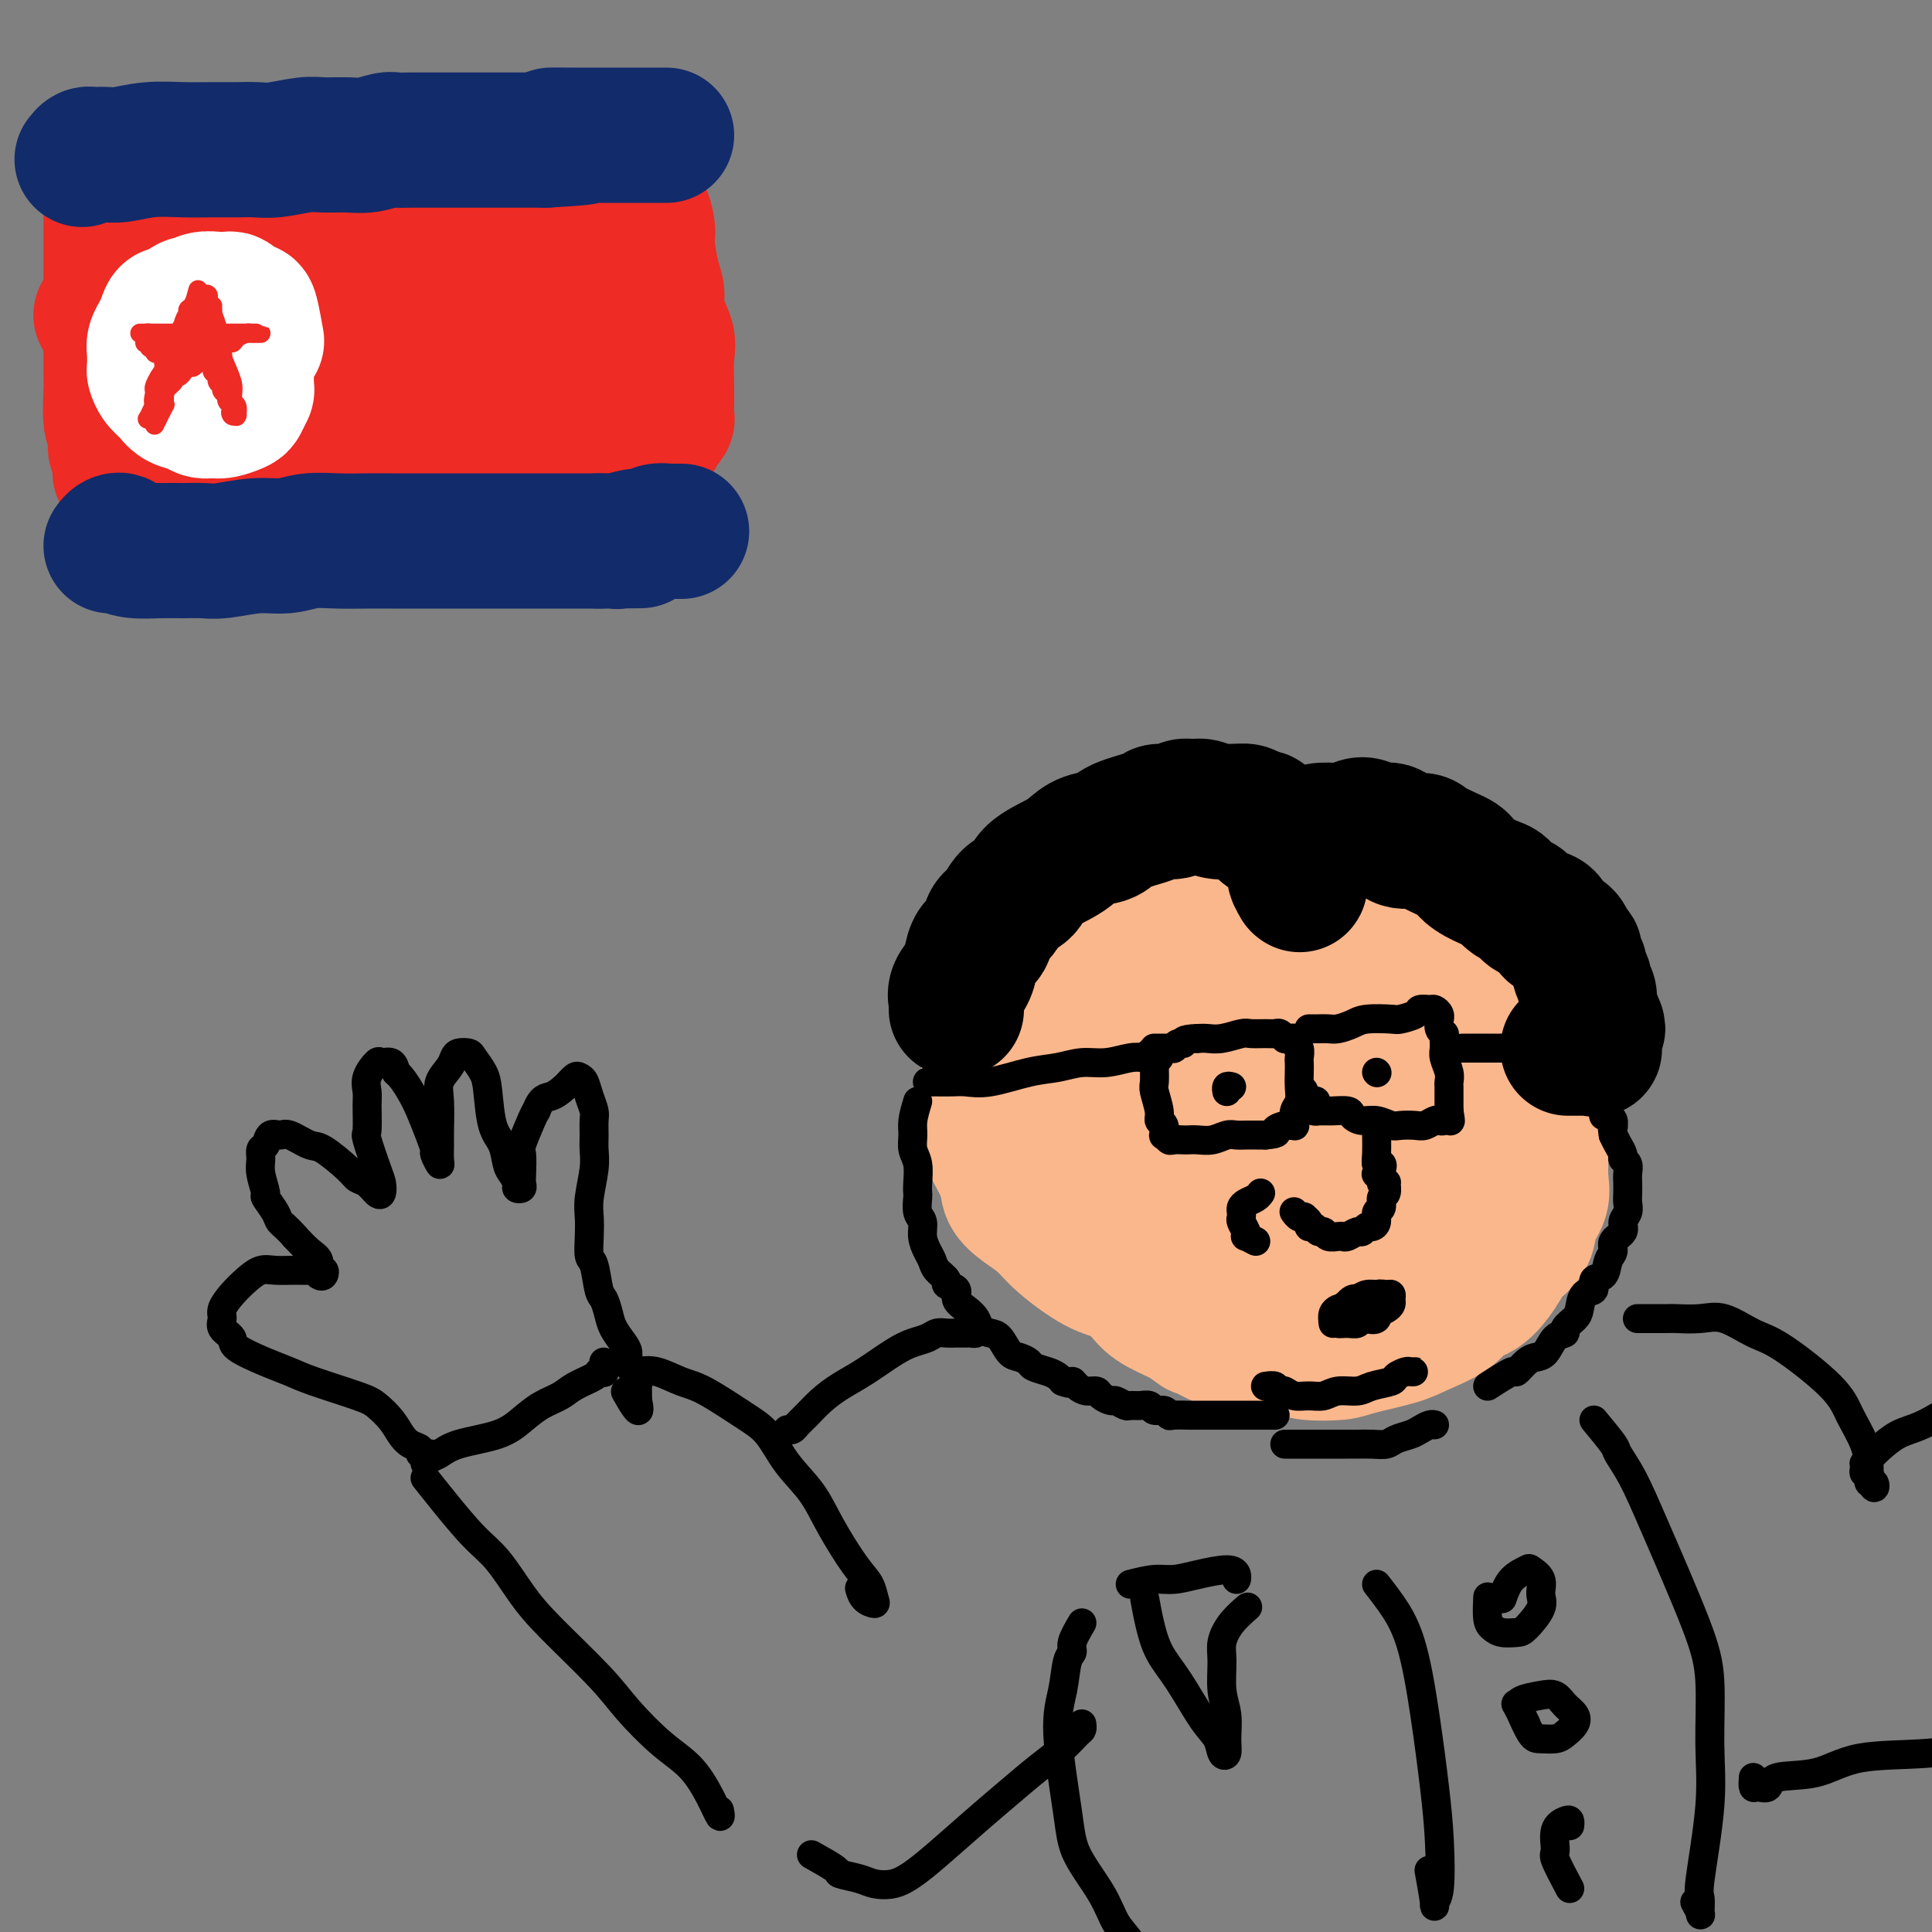 <svg viewBox='0 0 400 400' version='1.1' xmlns='http://www.w3.org/2000/svg' xmlns:xlink='http://www.w3.org/1999/xlink'><rect x="0" y="0" width="400" height="400" fill="#808080" stroke="none"/><g fill='none' stroke='#EE2B24' stroke-width='28' stroke-linecap='round' stroke-linejoin='round'><path d='M31,46c0.542,0.022 1.085,0.044 1,0c-0.085,-0.044 -0.797,-0.153 2,0c2.797,0.153 9.103,0.566 15,1c5.897,0.434 11.384,0.887 17,1c5.616,0.113 11.359,-0.113 17,0c5.641,0.113 11.179,0.566 16,1c4.821,0.434 8.925,0.848 14,1c5.075,0.152 11.120,0.041 14,0c2.880,-0.041 2.593,-0.011 3,0c0.407,0.011 1.506,0.002 2,0c0.494,-0.002 0.382,0.003 0,0c-0.382,-0.003 -1.035,-0.013 -2,0c-0.965,0.013 -2.243,0.049 -5,0c-2.757,-0.049 -6.992,-0.182 -12,0c-5.008,0.182 -10.788,0.679 -16,1c-5.212,0.321 -9.856,0.464 -17,1c-7.144,0.536 -16.787,1.464 -23,2c-6.213,0.536 -8.996,0.679 -12,1c-3.004,0.321 -6.229,0.818 -8,1c-1.771,0.182 -2.088,0.048 -3,0c-0.912,-0.048 -2.419,-0.009 -3,0c-0.581,0.009 -0.237,-0.012 0,0c0.237,0.012 0.365,0.056 1,0c0.635,-0.056 1.775,-0.211 4,0c2.225,0.211 5.535,0.789 9,1c3.465,0.211 7.087,0.057 14,0c6.913,-0.057 17.118,-0.016 24,0c6.882,0.016 10.441,0.008 14,0'/><path d='M97,57c11.979,0.381 8.927,0.833 9,1c0.073,0.167 3.270,0.048 5,0c1.730,-0.048 1.993,-0.024 2,0c0.007,0.024 -0.241,0.049 -1,0c-0.759,-0.049 -2.030,-0.172 -4,0c-1.970,0.172 -4.640,0.637 -8,1c-3.360,0.363 -7.409,0.623 -13,1c-5.591,0.377 -12.724,0.872 -17,1c-4.276,0.128 -5.696,-0.109 -7,0c-1.304,0.109 -2.494,0.565 -4,1c-1.506,0.435 -3.328,0.848 -4,1c-0.672,0.152 -0.193,0.042 0,0c0.193,-0.042 0.098,-0.015 1,0c0.902,0.015 2.799,0.018 6,0c3.201,-0.018 7.706,-0.057 12,0c4.294,0.057 8.376,0.212 15,0c6.624,-0.212 15.789,-0.789 21,-1c5.211,-0.211 6.468,-0.057 8,0c1.532,0.057 3.340,0.015 5,0c1.660,-0.015 3.172,-0.005 4,0c0.828,0.005 0.971,0.005 1,0c0.029,-0.005 -0.055,-0.016 0,0c0.055,0.016 0.250,0.060 -1,0c-1.250,-0.060 -3.943,-0.222 -6,0c-2.057,0.222 -3.477,0.830 -10,1c-6.523,0.170 -18.151,-0.098 -26,0c-7.849,0.098 -11.921,0.562 -17,1c-5.079,0.438 -11.166,0.849 -16,1c-4.834,0.151 -8.417,0.041 -12,0c-3.583,-0.041 -7.167,-0.012 -9,0c-1.833,0.012 -1.917,0.006 -2,0'/><path d='M29,65c-15.380,0.461 -4.830,0.113 -1,0c3.830,-0.113 0.941,0.008 0,0c-0.941,-0.008 0.066,-0.145 1,0c0.934,0.145 1.793,0.571 3,1c1.207,0.429 2.761,0.861 6,1c3.239,0.139 8.164,-0.015 13,0c4.836,0.015 9.582,0.201 17,0c7.418,-0.201 17.507,-0.787 24,-1c6.493,-0.213 9.389,-0.053 12,0c2.611,0.053 4.937,0.000 6,0c1.063,-0.000 0.863,0.053 1,0c0.137,-0.053 0.612,-0.210 0,0c-0.612,0.210 -2.312,0.788 -5,1c-2.688,0.212 -6.364,0.057 -10,0c-3.636,-0.057 -7.232,-0.015 -10,0c-2.768,0.015 -4.707,0.004 -7,0c-2.293,-0.004 -4.941,-0.001 -6,0c-1.059,0.001 -0.530,0.001 0,0'/><path d='M35,46c-0.342,-0.001 -0.684,-0.002 -1,0c-0.316,0.002 -0.607,0.006 -1,0c-0.393,-0.006 -0.890,-0.021 -1,0c-0.110,0.021 0.167,0.080 0,0c-0.167,-0.080 -0.777,-0.297 -1,0c-0.223,0.297 -0.058,1.110 0,2c0.058,0.890 0.009,1.857 0,3c-0.009,1.143 0.022,2.460 0,4c-0.022,1.540 -0.097,3.301 0,6c0.097,2.699 0.366,6.335 1,9c0.634,2.665 1.634,4.359 2,6c0.366,1.641 0.098,3.228 0,5c-0.098,1.772 -0.026,3.729 0,5c0.026,1.271 0.006,1.857 0,3c-0.006,1.143 0.001,2.843 0,4c-0.001,1.157 -0.009,1.771 0,2c0.009,0.229 0.036,0.073 0,0c-0.036,-0.073 -0.133,-0.062 0,0c0.133,0.062 0.497,0.174 1,0c0.503,-0.174 1.145,-0.634 2,-1c0.855,-0.366 1.922,-0.637 3,-1c1.078,-0.363 2.165,-0.818 4,-1c1.835,-0.182 4.417,-0.091 7,0'/><path d='M51,92c3.636,-0.139 4.226,0.014 6,0c1.774,-0.014 4.732,-0.196 7,0c2.268,0.196 3.845,0.771 6,1c2.155,0.229 4.888,0.114 7,0c2.112,-0.114 3.604,-0.227 6,0c2.396,0.227 5.695,0.794 8,1c2.305,0.206 3.616,0.051 5,0c1.384,-0.051 2.839,0.001 5,0c2.161,-0.001 5.026,-0.056 7,0c1.974,0.056 3.057,0.221 4,0c0.943,-0.221 1.747,-0.830 3,-1c1.253,-0.170 2.955,0.098 4,0c1.045,-0.098 1.432,-0.562 2,-1c0.568,-0.438 1.318,-0.849 2,-1c0.682,-0.151 1.296,-0.040 2,0c0.704,0.040 1.498,0.011 2,0c0.502,-0.011 0.713,-0.003 1,0c0.287,0.003 0.651,0.001 1,0c0.349,-0.001 0.685,-0.000 1,0c0.315,0.000 0.610,0.001 1,0c0.390,-0.001 0.874,-0.003 1,0c0.126,0.003 -0.107,0.013 0,0c0.107,-0.013 0.553,-0.047 1,0c0.447,0.047 0.894,0.176 1,0c0.106,-0.176 -0.128,-0.657 0,-1c0.128,-0.343 0.619,-0.549 1,-1c0.381,-0.451 0.652,-1.149 1,-3c0.348,-1.851 0.774,-4.857 1,-7c0.226,-2.143 0.253,-3.423 0,-5c-0.253,-1.577 -0.787,-3.451 -1,-5c-0.213,-1.549 -0.107,-2.775 0,-4'/><path d='M136,65c-0.565,-2.858 -1.476,-3.003 -2,-4c-0.524,-0.997 -0.661,-2.845 -1,-4c-0.339,-1.155 -0.879,-1.616 -1,-2c-0.121,-0.384 0.178,-0.690 0,-1c-0.178,-0.310 -0.832,-0.623 -1,-1c-0.168,-0.377 0.151,-0.818 0,-1c-0.151,-0.182 -0.773,-0.107 -1,0c-0.227,0.107 -0.059,0.244 0,1c0.059,0.756 0.010,2.131 0,3c-0.010,0.869 0.021,1.233 0,2c-0.021,0.767 -0.093,1.938 0,3c0.093,1.062 0.349,2.017 0,4c-0.349,1.983 -1.305,4.995 -2,7c-0.695,2.005 -1.128,3.004 -2,4c-0.872,0.996 -2.183,1.991 -3,3c-0.817,1.009 -1.139,2.033 -2,3c-0.861,0.967 -2.262,1.875 -4,3c-1.738,1.125 -3.812,2.465 -5,3c-1.188,0.535 -1.490,0.266 -2,0c-0.510,-0.266 -1.227,-0.528 -2,-1c-0.773,-0.472 -1.603,-1.153 -2,-2c-0.397,-0.847 -0.362,-1.859 0,-3c0.362,-1.141 1.051,-2.413 2,-3c0.949,-0.587 2.158,-0.491 3,-1c0.842,-0.509 1.317,-1.623 2,-2c0.683,-0.377 1.575,-0.019 2,0c0.425,0.019 0.384,-0.303 0,0c-0.384,0.303 -1.110,1.229 -2,2c-0.890,0.771 -1.945,1.385 -3,2'/><path d='M110,80c-1.155,0.858 -2.541,1.004 -5,2c-2.459,0.996 -5.991,2.841 -9,4c-3.009,1.159 -5.494,1.631 -8,2c-2.506,0.369 -5.034,0.636 -7,1c-1.966,0.364 -3.369,0.826 -6,1c-2.631,0.174 -6.490,0.061 -9,0c-2.510,-0.061 -3.672,-0.068 -5,0c-1.328,0.068 -2.821,0.212 -4,0c-1.179,-0.212 -2.043,-0.778 -3,-1c-0.957,-0.222 -2.008,-0.098 -3,0c-0.992,0.098 -1.926,0.171 -3,0c-1.074,-0.171 -2.289,-0.584 -3,-1c-0.711,-0.416 -0.917,-0.833 -1,-1c-0.083,-0.167 -0.041,-0.083 0,0'/><path d='M23,41c-0.000,0.316 -0.000,0.633 0,1c0.000,0.367 0.000,0.785 0,1c-0.000,0.215 -0.000,0.228 0,1c0.000,0.772 0.000,2.305 0,4c-0.000,1.695 -0.000,3.553 0,5c0.000,1.447 0.000,2.485 0,5c-0.000,2.515 -0.001,6.509 0,9c0.001,2.491 0.004,3.479 0,5c-0.004,1.521 -0.015,3.576 0,5c0.015,1.424 0.056,2.217 0,4c-0.056,1.783 -0.207,4.556 0,6c0.207,1.444 0.774,1.560 1,2c0.226,0.440 0.112,1.203 0,2c-0.112,0.797 -0.222,1.628 0,2c0.222,0.372 0.776,0.286 1,1c0.224,0.714 0.117,2.230 0,3c-0.117,0.770 -0.243,0.794 0,1c0.243,0.206 0.855,0.592 1,1c0.145,0.408 -0.178,0.837 0,1c0.178,0.163 0.856,0.058 1,0c0.144,-0.058 -0.246,-0.071 0,0c0.246,0.071 1.128,0.225 2,0c0.872,-0.225 1.735,-0.830 2,-1c0.265,-0.170 -0.067,0.094 1,0c1.067,-0.094 3.534,-0.547 6,-1'/><path d='M38,98c2.582,-0.309 3.036,-0.083 4,0c0.964,0.083 2.437,0.022 4,0c1.563,-0.022 3.216,-0.005 5,0c1.784,0.005 3.698,-0.002 6,0c2.302,0.002 4.990,0.015 7,0c2.010,-0.015 3.341,-0.057 5,0c1.659,0.057 3.645,0.211 5,0c1.355,-0.211 2.080,-0.789 4,-1c1.920,-0.211 5.035,-0.057 7,0c1.965,0.057 2.781,0.015 4,0c1.219,-0.015 2.843,-0.004 4,0c1.157,0.004 1.847,0.001 3,0c1.153,-0.001 2.768,-0.000 4,0c1.232,0.000 2.081,0.000 3,0c0.919,-0.000 1.909,0.000 3,0c1.091,-0.000 2.285,-0.000 3,0c0.715,0.000 0.953,0.001 2,0c1.047,-0.001 2.904,-0.003 4,0c1.096,0.003 1.430,0.011 2,0c0.570,-0.011 1.375,-0.041 2,0c0.625,0.041 1.072,0.155 2,0c0.928,-0.155 2.339,-0.578 3,-1c0.661,-0.422 0.571,-0.844 1,-1c0.429,-0.156 1.375,-0.046 2,0c0.625,0.046 0.928,0.027 1,0c0.072,-0.027 -0.087,-0.064 0,0c0.087,0.064 0.418,0.227 1,0c0.582,-0.227 1.414,-0.844 2,-1c0.586,-0.156 0.927,0.150 1,0c0.073,-0.150 -0.122,-0.757 0,-1c0.122,-0.243 0.561,-0.121 1,0'/><path d='M133,93c2.343,-0.792 1.201,-0.772 1,-1c-0.201,-0.228 0.538,-0.705 1,-1c0.462,-0.295 0.646,-0.407 1,-1c0.354,-0.593 0.880,-1.666 1,-2c0.120,-0.334 -0.164,0.073 0,0c0.164,-0.073 0.775,-0.624 1,-1c0.225,-0.376 0.062,-0.577 0,-1c-0.062,-0.423 -0.024,-1.067 0,-2c0.024,-0.933 0.035,-2.154 0,-4c-0.035,-1.846 -0.117,-4.318 0,-6c0.117,-1.682 0.434,-2.573 0,-4c-0.434,-1.427 -1.619,-3.390 -2,-5c-0.381,-1.610 0.042,-2.867 0,-4c-0.042,-1.133 -0.550,-2.144 -1,-4c-0.450,-1.856 -0.842,-4.559 -1,-6c-0.158,-1.441 -0.081,-1.619 0,-2c0.081,-0.381 0.166,-0.964 0,-2c-0.166,-1.036 -0.584,-2.526 -1,-3c-0.416,-0.474 -0.832,0.066 -1,0c-0.168,-0.066 -0.089,-0.740 0,-1c0.089,-0.260 0.187,-0.107 0,0c-0.187,0.107 -0.659,0.168 -1,0c-0.341,-0.168 -0.553,-0.566 -1,-1c-0.447,-0.434 -1.130,-0.905 -2,-1c-0.870,-0.095 -1.926,0.185 -3,0c-1.074,-0.185 -2.166,-0.834 -3,-1c-0.834,-0.166 -1.408,0.152 -3,0c-1.592,-0.152 -4.200,-0.773 -6,-1c-1.800,-0.227 -2.792,-0.061 -4,0c-1.208,0.061 -2.631,0.017 -4,0c-1.369,-0.017 -2.685,-0.009 -4,0'/><path d='M101,39c-5.657,-0.774 -3.799,-0.207 -5,0c-1.201,0.207 -5.460,0.056 -8,0c-2.540,-0.056 -3.362,-0.015 -5,0c-1.638,0.015 -4.091,0.004 -6,0c-1.909,-0.004 -3.275,-0.001 -5,0c-1.725,0.001 -3.809,0.000 -5,0c-1.191,-0.000 -1.487,0.000 -2,0c-0.513,-0.000 -1.242,-0.001 -2,0c-0.758,0.001 -1.544,0.004 -2,0c-0.456,-0.004 -0.583,-0.016 -2,0c-1.417,0.016 -4.125,0.061 -6,0c-1.875,-0.061 -2.918,-0.226 -4,0c-1.082,0.226 -2.202,0.845 -3,1c-0.798,0.155 -1.274,-0.154 -2,0c-0.726,0.154 -1.703,0.772 -2,1c-0.297,0.228 0.085,0.065 0,0c-0.085,-0.065 -0.639,-0.031 -1,0c-0.361,0.031 -0.531,0.060 -1,0c-0.469,-0.060 -1.237,-0.208 -2,0c-0.763,0.208 -1.522,0.774 -2,1c-0.478,0.226 -0.674,0.113 -1,0c-0.326,-0.113 -0.781,-0.226 -1,0c-0.219,0.226 -0.203,0.793 0,1c0.203,0.207 0.593,0.056 1,0c0.407,-0.056 0.831,-0.016 1,0c0.169,0.016 0.085,0.008 0,0'/></g>
<g fill='none' stroke='#122B6A' stroke-width='28' stroke-linecap='round' stroke-linejoin='round'><path d='M23,113c0.294,-0.400 0.587,-0.801 1,-1c0.413,-0.199 0.945,-0.197 1,0c0.055,0.197 -0.369,0.588 0,1c0.369,0.412 1.530,0.843 3,1c1.470,0.157 3.249,0.038 5,0c1.751,-0.038 3.475,0.005 5,0c1.525,-0.005 2.850,-0.058 4,0c1.150,0.058 2.126,0.226 4,0c1.874,-0.226 4.646,-0.845 7,-1c2.354,-0.155 4.289,0.155 6,0c1.711,-0.155 3.199,-0.773 5,-1c1.801,-0.227 3.916,-0.061 6,0c2.084,0.061 4.135,0.016 6,0c1.865,-0.016 3.542,-0.004 5,0c1.458,0.004 2.696,0.001 4,0c1.304,-0.001 2.674,-0.000 4,0c1.326,0.000 2.609,0.000 4,0c1.391,-0.000 2.889,-0.000 4,0c1.111,0.000 1.834,0.000 3,0c1.166,-0.000 2.773,-0.000 4,0c1.227,0.000 2.072,0.000 3,0c0.928,-0.000 1.938,-0.000 3,0c1.062,0.000 2.175,0.000 3,0c0.825,-0.000 1.362,-0.000 2,0c0.638,0.000 1.377,0.000 2,0c0.623,-0.000 1.129,-0.000 2,0c0.871,0.000 2.106,0.000 3,0c0.894,-0.000 1.447,-0.000 2,0'/><path d='M124,112c16.018,-0.150 5.562,-0.025 2,0c-3.562,0.025 -0.231,-0.050 1,0c1.231,0.050 0.362,0.224 1,0c0.638,-0.224 2.782,-0.845 4,-1c1.218,-0.155 1.511,0.154 2,0c0.489,-0.154 1.174,-0.773 2,-1c0.826,-0.227 1.794,-0.061 2,0c0.206,0.061 -0.351,0.016 0,0c0.351,-0.016 1.611,-0.004 2,0c0.389,0.004 -0.092,0.001 0,0c0.092,-0.001 0.755,-0.000 1,0c0.245,0.000 0.070,0.000 0,0c-0.070,-0.000 -0.035,-0.000 0,0'/><path d='M17,33c0.327,-0.422 0.655,-0.844 1,-1c0.345,-0.156 0.708,-0.046 1,0c0.292,0.046 0.513,0.026 1,0c0.487,-0.026 1.241,-0.060 2,0c0.759,0.060 1.521,0.212 3,0c1.479,-0.212 3.673,-0.789 6,-1c2.327,-0.211 4.787,-0.055 7,0c2.213,0.055 4.178,0.011 6,0c1.822,-0.011 3.500,0.011 5,0c1.500,-0.011 2.820,-0.056 4,0c1.180,0.056 2.219,0.212 4,0c1.781,-0.212 4.305,-0.793 6,-1c1.695,-0.207 2.561,-0.041 4,0c1.439,0.041 3.452,-0.041 5,0c1.548,0.041 2.630,0.207 4,0c1.370,-0.207 3.026,-0.788 4,-1c0.974,-0.212 1.266,-0.057 2,0c0.734,0.057 1.911,0.015 3,0c1.089,-0.015 2.091,-0.004 3,0c0.909,0.004 1.725,0.001 3,0c1.275,-0.001 3.010,-0.000 4,0c0.990,0.000 1.235,0.000 2,0c0.765,-0.000 2.050,-0.000 3,0c0.950,0.000 1.567,0.000 3,0c1.433,-0.000 3.683,-0.000 5,0c1.317,0.000 1.701,0.000 2,0c0.299,-0.000 0.514,-0.000 1,0c0.486,0.000 1.243,0.000 2,0'/><path d='M113,29c15.108,-0.845 4.878,-0.959 2,-1c-2.878,-0.041 1.596,-0.011 4,0c2.404,0.011 2.739,0.003 3,0c0.261,-0.003 0.450,-0.001 1,0c0.550,0.001 1.462,0.000 2,0c0.538,-0.000 0.704,-0.000 1,0c0.296,0.000 0.724,0.000 1,0c0.276,-0.000 0.402,-0.000 1,0c0.598,0.000 1.669,0.000 2,0c0.331,-0.000 -0.077,-0.000 0,0c0.077,0.000 0.641,0.000 1,0c0.359,-0.000 0.514,-0.000 1,0c0.486,0.000 1.304,0.000 2,0c0.696,-0.000 1.270,-0.000 2,0c0.730,0.000 1.618,0.000 2,0c0.382,-0.000 0.260,-0.000 0,0c-0.260,0.000 -0.657,0.000 -1,0c-0.343,-0.000 -0.631,-0.000 -1,0c-0.369,0.000 -0.820,0.000 -1,0c-0.180,-0.000 -0.090,-0.000 0,0'/></g>
<g fill='none' stroke='#FFFFFF' stroke-width='28' stroke-linecap='round' stroke-linejoin='round'><path d='M35,73c-0.063,-0.908 -0.126,-1.816 0,-2c0.126,-0.184 0.441,0.357 1,0c0.559,-0.357 1.362,-1.610 2,-2c0.638,-0.390 1.111,0.085 2,0c0.889,-0.085 2.193,-0.728 3,-1c0.807,-0.272 1.116,-0.171 2,0c0.884,0.171 2.342,0.414 3,1c0.658,0.586 0.516,1.517 1,2c0.484,0.483 1.595,0.520 2,1c0.405,0.480 0.105,1.403 0,2c-0.105,0.597 -0.015,0.866 0,2c0.015,1.134 -0.044,3.131 0,4c0.044,0.869 0.192,0.611 0,1c-0.192,0.389 -0.723,1.426 -1,2c-0.277,0.574 -0.300,0.687 -1,1c-0.700,0.313 -2.078,0.828 -3,1c-0.922,0.172 -1.387,0.002 -2,0c-0.613,-0.002 -1.372,0.166 -2,0c-0.628,-0.166 -1.125,-0.664 -2,-1c-0.875,-0.336 -2.129,-0.508 -3,-1c-0.871,-0.492 -1.357,-1.304 -2,-2c-0.643,-0.696 -1.441,-1.274 -2,-2c-0.559,-0.726 -0.879,-1.598 -1,-2c-0.121,-0.402 -0.044,-0.334 0,-1c0.044,-0.666 0.053,-2.065 0,-3c-0.053,-0.935 -0.168,-1.406 0,-2c0.168,-0.594 0.619,-1.313 1,-2c0.381,-0.687 0.690,-1.344 1,-2'/><path d='M34,67c0.521,-1.879 0.824,-2.076 1,-2c0.176,0.076 0.225,0.427 1,0c0.775,-0.427 2.277,-1.631 3,-2c0.723,-0.369 0.666,0.097 1,0c0.334,-0.097 1.058,-0.755 2,-1c0.942,-0.245 2.102,-0.076 3,0c0.898,0.076 1.536,0.058 2,0c0.464,-0.058 0.755,-0.155 1,0c0.245,0.155 0.444,0.561 1,1c0.556,0.439 1.469,0.912 2,1c0.531,0.088 0.682,-0.207 1,1c0.318,1.207 0.805,3.916 1,5c0.195,1.084 0.097,0.542 0,0'/></g>
<g fill='none' stroke='#EE2B24' stroke-width='4' stroke-linecap='round' stroke-linejoin='round'><path d='M41,60c-0.444,1.563 -0.888,3.125 -1,4c-0.112,0.875 0.107,1.061 0,1c-0.107,-0.061 -0.539,-0.369 -1,0c-0.461,0.369 -0.950,1.415 -1,2c-0.050,0.585 0.338,0.710 0,2c-0.338,1.290 -1.401,3.747 -2,5c-0.599,1.253 -0.735,1.302 -1,2c-0.265,0.698 -0.660,2.044 -1,3c-0.340,0.956 -0.627,1.521 -1,2c-0.373,0.479 -0.833,0.872 -1,1c-0.167,0.128 -0.042,-0.010 0,0c0.042,0.010 0.001,0.168 0,0c-0.001,-0.168 0.036,-0.663 0,-1c-0.036,-0.337 -0.147,-0.517 0,-1c0.147,-0.483 0.550,-1.270 1,-2c0.450,-0.730 0.946,-1.402 1,-2c0.054,-0.598 -0.336,-1.121 0,-2c0.336,-0.879 1.397,-2.115 2,-3c0.603,-0.885 0.749,-1.418 1,-2c0.251,-0.582 0.607,-1.213 1,-2c0.393,-0.787 0.824,-1.730 1,-2c0.176,-0.270 0.099,0.134 0,0c-0.099,-0.134 -0.219,-0.805 0,-1c0.219,-0.195 0.777,0.087 1,0c0.223,-0.087 0.112,-0.544 0,-1'/><path d='M40,63c1.459,-2.895 1.108,-0.632 1,0c-0.108,0.632 0.027,-0.368 0,-1c-0.027,-0.632 -0.217,-0.898 0,-1c0.217,-0.102 0.842,-0.040 1,0c0.158,0.040 -0.151,0.058 0,0c0.151,-0.058 0.761,-0.193 1,0c0.239,0.193 0.107,0.713 0,1c-0.107,0.287 -0.187,0.340 0,1c0.187,0.660 0.642,1.928 1,3c0.358,1.072 0.618,1.950 1,3c0.382,1.050 0.886,2.273 1,3c0.114,0.727 -0.162,0.959 0,2c0.162,1.041 0.761,2.890 1,4c0.239,1.110 0.116,1.479 0,2c-0.116,0.521 -0.227,1.194 0,2c0.227,0.806 0.792,1.747 1,2c0.208,0.253 0.058,-0.181 0,0c-0.058,0.181 -0.023,0.978 0,1c0.023,0.022 0.034,-0.731 0,-1c-0.034,-0.269 -0.114,-0.054 0,0c0.114,0.054 0.420,-0.055 0,-1c-0.420,-0.945 -1.566,-2.728 -2,-4c-0.434,-1.272 -0.155,-2.035 0,-3c0.155,-0.965 0.187,-2.133 0,-3c-0.187,-0.867 -0.594,-1.434 -1,-2'/><path d='M45,71c-0.403,-2.660 0.088,-2.311 0,-3c-0.088,-0.689 -0.756,-2.416 -1,-3c-0.244,-0.584 -0.065,-0.024 0,0c0.065,0.024 0.017,-0.487 0,-1c-0.017,-0.513 -0.002,-1.029 0,-1c0.002,0.029 -0.010,0.602 0,1c0.010,0.398 0.040,0.619 0,1c-0.040,0.381 -0.152,0.920 0,2c0.152,1.080 0.566,2.701 1,4c0.434,1.299 0.887,2.275 1,3c0.113,0.725 -0.113,1.198 0,2c0.113,0.802 0.566,1.932 1,3c0.434,1.068 0.848,2.074 1,3c0.152,0.926 0.040,1.773 0,2c-0.040,0.227 -0.009,-0.166 0,0c0.009,0.166 -0.005,0.892 0,1c0.005,0.108 0.030,-0.400 0,-1c-0.030,-0.600 -0.116,-1.292 0,-2c0.116,-0.708 0.434,-1.432 0,-3c-0.434,-1.568 -1.619,-3.979 -2,-5c-0.381,-1.021 0.042,-0.652 0,-1c-0.042,-0.348 -0.547,-1.413 -1,-2c-0.453,-0.587 -0.853,-0.697 -1,-1c-0.147,-0.303 -0.042,-0.801 0,-1c0.042,-0.199 0.021,-0.100 0,0'/><path d='M32,88c0.845,-1.712 1.691,-3.424 2,-4c0.309,-0.576 0.083,-0.016 0,0c-0.083,0.016 -0.021,-0.514 0,-1c0.021,-0.486 0.003,-0.930 0,-1c-0.003,-0.070 0.010,0.233 0,0c-0.010,-0.233 -0.041,-1.002 0,-1c0.041,0.002 0.155,0.776 0,1c-0.155,0.224 -0.577,-0.102 -1,0c-0.423,0.102 -0.845,0.631 -1,1c-0.155,0.369 -0.044,0.576 0,1c0.044,0.424 0.019,1.063 0,1c-0.019,-0.063 -0.033,-0.829 0,-1c0.033,-0.171 0.114,0.252 0,0c-0.114,-0.252 -0.423,-1.178 0,-2c0.423,-0.822 1.577,-1.541 2,-2c0.423,-0.459 0.113,-0.659 0,-1c-0.113,-0.341 -0.030,-0.823 0,-1c0.030,-0.177 0.009,-0.051 0,0c-0.009,0.051 -0.004,0.025 0,0'/><path d='M30,71c0.452,-0.008 0.905,-0.016 1,0c0.095,0.016 -0.167,0.056 0,0c0.167,-0.056 0.764,-0.208 1,0c0.236,0.208 0.112,0.775 0,1c-0.112,0.225 -0.211,0.109 0,0c0.211,-0.109 0.732,-0.210 1,0c0.268,0.210 0.281,0.732 0,1c-0.281,0.268 -0.857,0.282 -1,0c-0.143,-0.282 0.147,-0.859 0,-1c-0.147,-0.141 -0.732,0.154 -1,0c-0.268,-0.154 -0.219,-0.758 0,-1c0.219,-0.242 0.610,-0.121 1,0'/><path d='M32,71c0.214,0.000 -0.251,0.000 0,0c0.251,-0.000 1.218,-0.000 2,0c0.782,0.000 1.379,0.000 2,0c0.621,-0.000 1.264,-0.000 2,0c0.736,0.000 1.564,0.000 2,0c0.436,-0.000 0.481,-0.000 1,0c0.519,0.000 1.513,0.000 2,0c0.487,-0.000 0.467,-0.000 1,0c0.533,0.000 1.620,0.000 2,0c0.380,-0.000 0.055,-0.000 0,0c-0.055,0.000 0.161,0.000 0,0c-0.161,-0.000 -0.701,-0.000 -1,0c-0.299,0.000 -0.359,0.001 -1,0c-0.641,-0.001 -1.863,-0.003 -3,0c-1.137,0.003 -2.189,0.011 -3,0c-0.811,-0.011 -1.383,-0.041 -2,0c-0.617,0.041 -1.281,0.155 -2,0c-0.719,-0.155 -1.493,-0.577 -2,-1c-0.507,-0.423 -0.747,-0.845 -1,-1c-0.253,-0.155 -0.519,-0.041 -1,0c-0.481,0.041 -1.178,0.011 -1,0c0.178,-0.011 1.230,-0.003 2,0c0.770,0.003 1.258,0.001 2,0c0.742,-0.001 1.738,-0.000 3,0c1.262,0.000 2.789,0.000 4,0c1.211,-0.000 2.105,-0.000 3,0'/><path d='M43,69c2.460,-0.000 2.611,-0.000 3,0c0.389,0.000 1.017,0.000 2,0c0.983,-0.000 2.321,-0.000 3,0c0.679,0.000 0.700,0.000 1,0c0.300,-0.000 0.880,-0.000 1,0c0.120,0.000 -0.220,0.000 0,0c0.220,-0.000 0.999,-0.001 1,0c0.001,0.001 -0.777,0.003 -1,0c-0.223,-0.003 0.110,-0.011 0,0c-0.110,0.011 -0.662,0.039 -1,0c-0.338,-0.039 -0.463,-0.147 -1,0c-0.537,0.147 -1.488,0.547 -2,1c-0.512,0.453 -0.585,0.959 -1,1c-0.415,0.041 -1.172,-0.381 -2,0c-0.828,0.381 -1.727,1.566 -2,2c-0.273,0.434 0.080,0.117 0,0c-0.080,-0.117 -0.594,-0.033 -1,0c-0.406,0.033 -0.703,0.017 -1,0'/><path d='M42,73c-1.745,0.858 -0.106,1.003 0,1c0.106,-0.003 -1.321,-0.155 -2,0c-0.679,0.155 -0.611,0.616 -1,1c-0.389,0.384 -1.234,0.692 -2,1c-0.766,0.308 -1.452,0.615 -2,1c-0.548,0.385 -0.958,0.846 -1,1c-0.042,0.154 0.282,-0.000 0,0c-0.282,0.000 -1.172,0.154 -1,0c0.172,-0.154 1.405,-0.616 2,-1c0.595,-0.384 0.553,-0.691 1,-1c0.447,-0.309 1.385,-0.620 2,-1c0.615,-0.380 0.908,-0.831 1,-1c0.092,-0.169 -0.017,-0.057 0,0c0.017,0.057 0.159,0.061 0,0c-0.159,-0.061 -0.621,-0.185 -1,0c-0.379,0.185 -0.675,0.678 -1,1c-0.325,0.322 -0.678,0.471 -1,1c-0.322,0.529 -0.612,1.437 -1,2c-0.388,0.563 -0.874,0.781 -1,1c-0.126,0.219 0.110,0.440 0,1c-0.110,0.560 -0.565,1.460 -1,2c-0.435,0.540 -0.851,0.719 -1,1c-0.149,0.281 -0.029,0.663 0,1c0.029,0.337 -0.031,0.629 0,1c0.031,0.371 0.152,0.820 0,1c-0.152,0.180 -0.576,0.090 -1,0'/><path d='M31,86c-1.070,1.672 -0.247,0.351 0,0c0.247,-0.351 -0.084,0.267 0,0c0.084,-0.267 0.582,-1.421 1,-2c0.418,-0.579 0.756,-0.585 1,-1c0.244,-0.415 0.394,-1.238 1,-2c0.606,-0.762 1.668,-1.462 2,-2c0.332,-0.538 -0.066,-0.914 0,-1c0.066,-0.086 0.595,0.117 1,0c0.405,-0.117 0.687,-0.553 1,-1c0.313,-0.447 0.658,-0.904 1,-1c0.342,-0.096 0.683,0.170 1,0c0.317,-0.170 0.611,-0.775 1,-1c0.389,-0.225 0.874,-0.072 1,0c0.126,0.072 -0.106,0.061 0,0c0.106,-0.061 0.549,-0.171 1,0c0.451,0.171 0.909,0.624 1,1c0.091,0.376 -0.186,0.674 0,1c0.186,0.326 0.833,0.679 1,1c0.167,0.321 -0.147,0.611 0,1c0.147,0.389 0.756,0.878 1,1c0.244,0.122 0.122,-0.121 0,0c-0.122,0.121 -0.243,0.607 0,1c0.243,0.393 0.849,0.693 1,1c0.151,0.307 -0.152,0.621 0,1c0.152,0.379 0.758,0.823 1,1c0.242,0.177 0.121,0.089 0,0'/><path d='M48,84c1.099,1.559 0.347,0.955 0,1c-0.347,0.045 -0.288,0.737 0,1c0.288,0.263 0.805,0.096 1,0c0.195,-0.096 0.068,-0.123 0,0c-0.068,0.123 -0.079,0.394 0,0c0.079,-0.394 0.246,-1.452 0,-2c-0.246,-0.548 -0.906,-0.585 -1,-1c-0.094,-0.415 0.377,-1.207 0,-2c-0.377,-0.793 -1.604,-1.588 -2,-2c-0.396,-0.412 0.037,-0.440 0,-1c-0.037,-0.560 -0.546,-1.652 -1,-2c-0.454,-0.348 -0.854,0.046 -1,0c-0.146,-0.046 -0.039,-0.533 0,-1c0.039,-0.467 0.012,-0.913 0,-1c-0.012,-0.087 -0.007,0.184 0,0c0.007,-0.184 0.016,-0.823 0,-1c-0.016,-0.177 -0.057,0.107 0,0c0.057,-0.107 0.211,-0.606 0,-1c-0.211,-0.394 -0.789,-0.684 -1,-1c-0.211,-0.316 -0.057,-0.659 0,-1c0.057,-0.341 0.015,-0.679 0,-1c-0.015,-0.321 -0.004,-0.625 0,-1c0.004,-0.375 0.001,-0.821 0,-1c-0.001,-0.179 -0.001,-0.089 0,0'/><path d='M43,67c-0.713,-2.840 0.005,-1.441 0,-1c-0.005,0.441 -0.733,-0.078 -1,0c-0.267,0.078 -0.072,0.752 0,1c0.072,0.248 0.021,0.071 0,0c-0.021,-0.071 -0.010,-0.035 0,0'/></g>
<g fill='none' stroke='#FBB78C' stroke-width='28' stroke-linecap='round' stroke-linejoin='round'><path d='M250,197c-1.925,-1.262 -3.849,-2.524 -5,-3c-1.151,-0.476 -1.527,-0.166 -2,0c-0.473,0.166 -1.041,0.187 -2,0c-0.959,-0.187 -2.308,-0.580 -4,2c-1.692,2.580 -3.728,8.135 -5,13c-1.272,4.865 -1.779,9.039 -1,13c0.779,3.961 2.844,7.710 5,11c2.156,3.290 4.403,6.122 7,8c2.597,1.878 5.543,2.803 11,4c5.457,1.197 13.426,2.667 19,2c5.574,-0.667 8.752,-3.470 12,-6c3.248,-2.530 6.567,-4.786 9,-7c2.433,-2.214 3.979,-4.386 5,-9c1.021,-4.614 1.516,-11.670 1,-17c-0.516,-5.330 -2.043,-8.936 -4,-12c-1.957,-3.064 -4.346,-5.587 -8,-7c-3.654,-1.413 -8.575,-1.715 -13,-2c-4.425,-0.285 -8.355,-0.554 -15,1c-6.645,1.554 -16.004,4.929 -22,8c-5.996,3.071 -8.629,5.838 -11,9c-2.371,3.162 -4.480,6.719 -6,10c-1.520,3.281 -2.452,6.284 -2,11c0.452,4.716 2.287,11.144 4,15c1.713,3.856 3.304,5.140 6,7c2.696,1.860 6.498,4.297 10,6c3.502,1.703 6.703,2.671 12,3c5.297,0.329 12.690,0.019 17,-1c4.310,-1.019 5.537,-2.747 7,-4c1.463,-1.253 3.163,-2.030 5,-4c1.837,-1.970 3.811,-5.134 5,-9c1.189,-3.866 1.595,-8.433 2,-13'/><path d='M287,226c0.627,-6.924 -1.306,-13.234 -3,-17c-1.694,-3.766 -3.150,-4.986 -5,-6c-1.850,-1.014 -4.095,-1.820 -7,-3c-2.905,-1.180 -6.470,-2.733 -10,-3c-3.530,-0.267 -7.026,0.751 -9,2c-1.974,1.249 -2.427,2.729 -4,5c-1.573,2.271 -4.267,5.334 -6,9c-1.733,3.666 -2.507,7.934 -3,11c-0.493,3.066 -0.707,4.930 -1,6c-0.293,1.070 -0.666,1.346 1,3c1.666,1.654 5.370,4.686 9,6c3.630,1.314 7.185,0.911 11,0c3.815,-0.911 7.891,-2.331 11,-4c3.109,-1.669 5.250,-3.589 7,-6c1.750,-2.411 3.108,-5.314 4,-9c0.892,-3.686 1.318,-8.155 1,-11c-0.318,-2.845 -1.380,-4.066 -3,-5c-1.620,-0.934 -3.799,-1.581 -7,-2c-3.201,-0.419 -7.423,-0.610 -13,2c-5.577,2.610 -12.509,8.022 -16,12c-3.491,3.978 -3.541,6.522 -4,9c-0.459,2.478 -1.328,4.890 -1,7c0.328,2.110 1.852,3.917 4,5c2.148,1.083 4.920,1.443 8,2c3.080,0.557 6.467,1.312 9,1c2.533,-0.312 4.213,-1.691 6,-3c1.787,-1.309 3.680,-2.550 5,-4c1.320,-1.450 2.065,-3.110 2,-6c-0.065,-2.890 -0.941,-7.009 -2,-10c-1.059,-2.991 -2.303,-4.855 -4,-6c-1.697,-1.145 -3.849,-1.573 -6,-2'/><path d='M261,209c-3.493,-0.505 -7.224,2.232 -10,4c-2.776,1.768 -4.597,2.568 -6,4c-1.403,1.432 -2.387,3.497 -3,5c-0.613,1.503 -0.855,2.443 -1,3c-0.145,0.557 -0.195,0.730 0,1c0.195,0.270 0.634,0.637 2,0c1.366,-0.637 3.661,-2.279 5,-4c1.339,-1.721 1.724,-3.521 3,-5c1.276,-1.479 3.443,-2.638 5,-4c1.557,-1.362 2.504,-2.927 5,-4c2.496,-1.073 6.542,-1.652 9,-2c2.458,-0.348 3.328,-0.464 5,0c1.672,0.464 4.144,1.507 6,3c1.856,1.493 3.095,3.434 4,5c0.905,1.566 1.478,2.755 2,5c0.522,2.245 0.995,5.546 1,8c0.005,2.454 -0.456,4.060 -1,6c-0.544,1.940 -1.171,4.212 -2,6c-0.829,1.788 -1.861,3.091 -4,5c-2.139,1.909 -5.384,4.422 -8,6c-2.616,1.578 -4.603,2.220 -7,3c-2.397,0.780 -5.206,1.696 -8,2c-2.794,0.304 -5.574,-0.006 -9,-1c-3.426,-0.994 -7.499,-2.673 -12,-6c-4.501,-3.327 -9.430,-8.304 -12,-11c-2.570,-2.696 -2.783,-3.112 -3,-4c-0.217,-0.888 -0.439,-2.249 -1,-4c-0.561,-1.751 -1.460,-3.892 -1,-7c0.460,-3.108 2.278,-7.183 4,-10c1.722,-2.817 3.349,-4.376 5,-6c1.651,-1.624 3.325,-3.312 5,-5'/><path d='M234,202c3.085,-4.139 3.798,-3.985 5,-5c1.202,-1.015 2.893,-3.198 6,-5c3.107,-1.802 7.630,-3.224 11,-4c3.370,-0.776 5.588,-0.905 8,-1c2.412,-0.095 5.018,-0.155 7,0c1.982,0.155 3.340,0.525 6,2c2.660,1.475 6.623,4.055 9,7c2.377,2.945 3.167,6.254 4,9c0.833,2.746 1.708,4.930 2,7c0.292,2.070 0.002,4.027 0,6c-0.002,1.973 0.284,3.962 0,7c-0.284,3.038 -1.137,7.125 -2,10c-0.863,2.875 -1.736,4.537 -3,6c-1.264,1.463 -2.919,2.727 -4,4c-1.081,1.273 -1.587,2.556 -4,4c-2.413,1.444 -6.734,3.049 -10,4c-3.266,0.951 -5.478,1.246 -9,1c-3.522,-0.246 -8.354,-1.034 -13,-2c-4.646,-0.966 -9.105,-2.109 -13,-4c-3.895,-1.891 -7.225,-4.529 -11,-7c-3.775,-2.471 -7.995,-4.774 -10,-6c-2.005,-1.226 -1.797,-1.374 -2,-2c-0.203,-0.626 -0.818,-1.731 -1,-3c-0.182,-1.269 0.071,-2.703 2,-5c1.929,-2.297 5.536,-5.457 8,-8c2.464,-2.543 3.786,-4.468 6,-6c2.214,-1.532 5.320,-2.670 8,-4c2.680,-1.330 4.935,-2.851 7,-4c2.065,-1.149 3.941,-1.925 9,-3c5.059,-1.075 13.303,-2.450 18,-3c4.697,-0.550 5.849,-0.275 7,0'/><path d='M275,197c6.148,-0.592 4.518,0.927 5,2c0.482,1.073 3.077,1.700 5,3c1.923,1.300 3.174,3.274 5,6c1.826,2.726 4.227,6.206 6,9c1.773,2.794 2.917,4.902 4,7c1.083,2.098 2.103,4.184 3,6c0.897,1.816 1.669,3.360 2,6c0.331,2.640 0.219,6.376 0,9c-0.219,2.624 -0.545,4.135 -1,6c-0.455,1.865 -1.038,4.083 -2,6c-0.962,1.917 -2.303,3.532 -4,5c-1.697,1.468 -3.751,2.790 -6,4c-2.249,1.210 -4.694,2.308 -7,3c-2.306,0.692 -4.474,0.978 -7,1c-2.526,0.022 -5.409,-0.219 -8,-1c-2.591,-0.781 -4.888,-2.103 -10,-4c-5.112,-1.897 -13.039,-4.371 -17,-6c-3.961,-1.629 -3.957,-2.413 -5,-3c-1.043,-0.587 -3.135,-0.976 -5,-2c-1.865,-1.024 -3.505,-2.682 -5,-4c-1.495,-1.318 -2.847,-2.295 -4,-5c-1.153,-2.705 -2.107,-7.139 -3,-10c-0.893,-2.861 -1.726,-4.148 -2,-6c-0.274,-1.852 0.011,-4.269 0,-6c-0.011,-1.731 -0.317,-2.778 0,-5c0.317,-2.222 1.256,-5.621 2,-8c0.744,-2.379 1.293,-3.740 2,-5c0.707,-1.260 1.571,-2.420 3,-4c1.429,-1.580 3.423,-3.579 5,-5c1.577,-1.421 2.736,-2.263 5,-4c2.264,-1.737 5.632,-4.368 9,-7'/><path d='M245,185c3.852,-2.823 3.982,-1.882 5,-2c1.018,-0.118 2.924,-1.296 4,-2c1.076,-0.704 1.322,-0.933 2,-1c0.678,-0.067 1.789,0.028 2,0c0.211,-0.028 -0.476,-0.181 -1,0c-0.524,0.181 -0.883,0.694 -1,1c-0.117,0.306 0.010,0.403 -1,1c-1.010,0.597 -3.157,1.694 -6,3c-2.843,1.306 -6.381,2.821 -9,4c-2.619,1.179 -4.317,2.023 -6,3c-1.683,0.977 -3.351,2.088 -5,3c-1.649,0.912 -3.280,1.627 -5,3c-1.720,1.373 -3.528,3.406 -5,5c-1.472,1.594 -2.609,2.749 -4,4c-1.391,1.251 -3.038,2.598 -4,4c-0.962,1.402 -1.239,2.857 -2,4c-0.761,1.143 -2.007,1.973 -3,4c-0.993,2.027 -1.733,5.252 -2,7c-0.267,1.748 -0.059,2.018 0,3c0.059,0.982 -0.029,2.675 0,4c0.029,1.325 0.174,2.283 1,4c0.826,1.717 2.332,4.194 3,6c0.668,1.806 0.499,2.943 1,4c0.501,1.057 1.673,2.036 3,3c1.327,0.964 2.810,1.913 4,3c1.190,1.087 2.087,2.310 4,4c1.913,1.690 4.841,3.845 7,5c2.159,1.155 3.548,1.310 5,2c1.452,0.690 2.968,1.917 4,3c1.032,1.083 1.581,2.024 3,3c1.419,0.976 3.710,1.988 6,3'/><path d='M245,273c6.061,4.371 3.213,2.298 3,2c-0.213,-0.298 2.208,1.178 4,2c1.792,0.822 2.956,0.991 4,1c1.044,0.009 1.969,-0.143 4,0c2.031,0.143 5.170,0.582 7,1c1.830,0.418 2.353,0.814 4,1c1.647,0.186 4.420,0.160 6,0c1.580,-0.160 1.969,-0.456 4,-1c2.031,-0.544 5.704,-1.336 8,-2c2.296,-0.664 3.214,-1.199 5,-2c1.786,-0.801 4.441,-1.866 6,-3c1.559,-1.134 2.022,-2.336 3,-3c0.978,-0.664 2.470,-0.788 4,-2c1.530,-1.212 3.097,-3.510 4,-5c0.903,-1.490 1.142,-2.172 2,-3c0.858,-0.828 2.335,-1.802 3,-3c0.665,-1.198 0.517,-2.621 1,-4c0.483,-1.379 1.595,-2.714 2,-4c0.405,-1.286 0.103,-2.521 0,-4c-0.103,-1.479 -0.005,-3.200 0,-5c0.005,-1.800 -0.081,-3.677 0,-5c0.081,-1.323 0.331,-2.091 0,-4c-0.331,-1.909 -1.241,-4.959 -2,-7c-0.759,-2.041 -1.367,-3.072 -2,-4c-0.633,-0.928 -1.292,-1.752 -2,-3c-0.708,-1.248 -1.463,-2.918 -2,-4c-0.537,-1.082 -0.854,-1.574 -2,-3c-1.146,-1.426 -3.122,-3.784 -4,-5c-0.878,-1.216 -0.660,-1.289 -1,-2c-0.340,-0.711 -1.240,-2.060 -2,-3c-0.760,-0.940 -1.380,-1.470 -2,-2'/><path d='M300,197c-3.865,-5.692 -4.029,-3.423 -5,-3c-0.971,0.423 -2.750,-1.001 -4,-2c-1.250,-0.999 -1.972,-1.573 -3,-2c-1.028,-0.427 -2.362,-0.706 -3,-1c-0.638,-0.294 -0.578,-0.604 -2,-1c-1.422,-0.396 -4.325,-0.877 -6,-1c-1.675,-0.123 -2.124,0.111 -3,0c-0.876,-0.111 -2.181,-0.566 -3,-1c-0.819,-0.434 -1.153,-0.848 -2,-1c-0.847,-0.152 -2.206,-0.041 -3,0c-0.794,0.041 -1.021,0.014 -2,0c-0.979,-0.014 -2.708,-0.014 -4,0c-1.292,0.014 -2.146,0.042 -3,0c-0.854,-0.042 -1.708,-0.156 -3,0c-1.292,0.156 -3.022,0.580 -4,1c-0.978,0.420 -1.204,0.834 -2,1c-0.796,0.166 -2.161,0.083 -3,0c-0.839,-0.083 -1.153,-0.167 -2,0c-0.847,0.167 -2.228,0.583 -3,1c-0.772,0.417 -0.935,0.833 -1,1c-0.065,0.167 -0.033,0.083 0,0'/></g>
<g fill='none' stroke='#000000' stroke-width='28' stroke-linecap='round' stroke-linejoin='round'><path d='M198,209c-0.014,-0.887 -0.029,-1.773 0,-2c0.029,-0.227 0.101,0.206 0,0c-0.101,-0.206 -0.374,-1.051 0,-2c0.374,-0.949 1.395,-2.001 2,-3c0.605,-0.999 0.795,-1.943 1,-3c0.205,-1.057 0.424,-2.227 1,-3c0.576,-0.773 1.510,-1.151 2,-2c0.490,-0.849 0.537,-2.170 1,-3c0.463,-0.830 1.342,-1.171 2,-2c0.658,-0.829 1.096,-2.147 2,-3c0.904,-0.853 2.274,-1.241 3,-2c0.726,-0.759 0.807,-1.890 2,-3c1.193,-1.110 3.498,-2.198 5,-3c1.502,-0.802 2.199,-1.318 3,-2c0.801,-0.682 1.704,-1.532 3,-2c1.296,-0.468 2.984,-0.555 4,-1c1.016,-0.445 1.360,-1.247 3,-2c1.640,-0.753 4.575,-1.455 6,-2c1.425,-0.545 1.340,-0.932 2,-1c0.660,-0.068 2.066,0.182 3,0c0.934,-0.182 1.396,-0.795 2,-1c0.604,-0.205 1.351,-0.002 2,0c0.649,0.002 1.200,-0.196 2,0c0.800,0.196 1.850,0.787 3,1c1.150,0.213 2.401,0.047 3,0c0.599,-0.047 0.546,0.026 1,0c0.454,-0.026 1.415,-0.150 2,0c0.585,0.150 0.792,0.575 1,1'/><path d='M259,169c3.686,0.135 2.402,0.473 2,1c-0.402,0.527 0.078,1.243 1,2c0.922,0.757 2.284,1.553 3,2c0.716,0.447 0.784,0.544 1,1c0.216,0.456 0.580,1.271 1,2c0.420,0.729 0.897,1.373 1,2c0.103,0.627 -0.169,1.237 0,2c0.169,0.763 0.777,1.679 1,2c0.223,0.321 0.060,0.045 0,0c-0.060,-0.045 -0.016,0.140 0,0c0.016,-0.140 0.004,-0.604 0,-1c-0.004,-0.396 -0.001,-0.723 0,-1c0.001,-0.277 -0.001,-0.504 0,-1c0.001,-0.496 0.004,-1.260 0,-2c-0.004,-0.740 -0.016,-1.456 0,-2c0.016,-0.544 0.061,-0.917 0,-1c-0.061,-0.083 -0.228,0.122 0,0c0.228,-0.122 0.850,-0.572 1,-1c0.150,-0.428 -0.173,-0.833 0,-1c0.173,-0.167 0.840,-0.096 1,0c0.160,0.096 -0.188,0.218 0,0c0.188,-0.218 0.911,-0.777 2,-1c1.089,-0.223 2.545,-0.112 4,0'/><path d='M277,172c1.596,-0.408 1.587,0.071 2,0c0.413,-0.071 1.249,-0.691 2,-1c0.751,-0.309 1.417,-0.308 2,0c0.583,0.308 1.085,0.922 2,1c0.915,0.078 2.244,-0.379 3,0c0.756,0.379 0.938,1.593 2,2c1.062,0.407 3.005,0.006 4,0c0.995,-0.006 1.041,0.382 2,1c0.959,0.618 2.831,1.465 4,2c1.169,0.535 1.636,0.758 2,1c0.364,0.242 0.625,0.503 1,1c0.375,0.497 0.863,1.231 2,2c1.137,0.769 2.922,1.572 4,2c1.078,0.428 1.448,0.481 2,1c0.552,0.519 1.286,1.505 2,2c0.714,0.495 1.409,0.500 2,1c0.591,0.500 1.079,1.495 2,2c0.921,0.505 2.274,0.520 3,1c0.726,0.480 0.826,1.424 1,2c0.174,0.576 0.424,0.783 1,1c0.576,0.217 1.479,0.443 2,1c0.521,0.557 0.660,1.443 1,2c0.340,0.557 0.880,0.783 1,1c0.120,0.217 -0.179,0.424 0,1c0.179,0.576 0.837,1.519 1,2c0.163,0.481 -0.167,0.498 0,1c0.167,0.502 0.832,1.488 1,2c0.168,0.512 -0.161,0.550 0,1c0.161,0.450 0.813,1.314 1,2c0.187,0.686 -0.089,1.196 0,2c0.089,0.804 0.545,1.902 1,3'/><path d='M330,211c1.547,3.361 0.416,1.265 0,1c-0.416,-0.265 -0.115,1.302 0,2c0.115,0.698 0.044,0.527 0,1c-0.044,0.473 -0.061,1.591 0,2c0.061,0.409 0.202,0.110 0,0c-0.202,-0.110 -0.745,-0.029 -1,0c-0.255,0.029 -0.223,0.008 -1,0c-0.777,-0.008 -2.365,-0.002 -3,0c-0.635,0.002 -0.318,0.001 0,0'/></g>
<g fill='none' stroke='#000000' stroke-width='6' stroke-linecap='round' stroke-linejoin='round'><path d='M192,224c0.919,0.001 1.838,0.002 2,0c0.162,-0.002 -0.433,-0.007 0,0c0.433,0.007 1.892,0.027 3,0c1.108,-0.027 1.863,-0.102 3,0c1.137,0.102 2.655,0.382 5,0c2.345,-0.382 5.516,-1.427 8,-2c2.484,-0.573 4.279,-0.675 6,-1c1.721,-0.325 3.367,-0.872 5,-1c1.633,-0.128 3.251,0.162 5,0c1.749,-0.162 3.627,-0.775 5,-1c1.373,-0.225 2.239,-0.060 3,0c0.761,0.060 1.416,0.016 2,0c0.584,-0.016 1.099,-0.004 1,0c-0.099,0.004 -0.810,0.001 -1,0c-0.190,-0.001 0.141,-0.000 0,0c-0.141,0.000 -0.755,0.000 -1,0c-0.245,-0.000 -0.123,-0.000 0,0'/><path d='M238,218c0.423,-0.121 0.845,-0.242 1,0c0.155,0.242 0.042,0.846 0,1c-0.042,0.154 -0.012,-0.140 0,0c0.012,0.140 0.007,0.716 0,1c-0.007,0.284 -0.017,0.276 0,1c0.017,0.724 0.061,2.182 0,3c-0.061,0.818 -0.226,0.998 0,2c0.226,1.002 0.844,2.828 1,4c0.156,1.172 -0.151,1.691 0,2c0.151,0.309 0.760,0.408 1,1c0.240,0.592 0.110,1.675 0,2c-0.110,0.325 -0.199,-0.109 0,0c0.199,0.109 0.685,0.761 1,1c0.315,0.239 0.457,0.065 1,0c0.543,-0.065 1.486,-0.021 2,0c0.514,0.021 0.599,0.020 1,0c0.401,-0.020 1.119,-0.058 2,0c0.881,0.058 1.927,0.212 3,0c1.073,-0.212 2.174,-0.789 3,-1c0.826,-0.211 1.376,-0.057 2,0c0.624,0.057 1.322,0.015 2,0c0.678,-0.015 1.337,-0.004 2,0c0.663,0.004 1.332,0.002 2,0'/><path d='M262,235c3.438,-0.320 2.031,-0.621 2,-1c-0.031,-0.379 1.312,-0.838 2,-1c0.688,-0.162 0.721,-0.028 1,0c0.279,0.028 0.806,-0.051 1,0c0.194,0.051 0.056,0.233 0,0c-0.056,-0.233 -0.029,-0.880 0,-1c0.029,-0.120 0.060,0.288 0,0c-0.060,-0.288 -0.212,-1.271 0,-2c0.212,-0.729 0.789,-1.202 1,-2c0.211,-0.798 0.058,-1.919 0,-3c-0.058,-1.081 -0.019,-2.121 0,-3c0.019,-0.879 0.020,-1.598 0,-2c-0.020,-0.402 -0.061,-0.486 0,-1c0.061,-0.514 0.222,-1.459 0,-2c-0.222,-0.541 -0.829,-0.680 -1,-1c-0.171,-0.320 0.095,-0.822 0,-1c-0.095,-0.178 -0.550,-0.034 -1,0c-0.450,0.034 -0.896,-0.044 -1,0c-0.104,0.044 0.134,0.208 0,0c-0.134,-0.208 -0.639,-0.789 -1,-1c-0.361,-0.211 -0.579,-0.053 -1,0c-0.421,0.053 -1.047,0.000 -2,0c-0.953,-0.000 -2.233,0.052 -3,0c-0.767,-0.052 -1.020,-0.210 -2,0c-0.980,0.210 -2.687,0.787 -4,1c-1.313,0.213 -2.232,0.061 -3,0c-0.768,-0.061 -1.384,-0.030 -2,0'/><path d='M248,215c-3.730,0.088 -3.055,0.808 -3,1c0.055,0.192 -0.509,-0.145 -1,0c-0.491,0.145 -0.911,0.771 -1,1c-0.089,0.229 0.151,0.061 0,0c-0.151,-0.061 -0.692,-0.016 -1,0c-0.308,0.016 -0.384,0.004 -1,0c-0.616,-0.004 -1.773,-0.001 -2,0c-0.227,0.001 0.477,0.000 1,0c0.523,-0.000 0.864,-0.000 1,0c0.136,0.000 0.068,0.000 0,0'/><path d='M271,213c0.359,-0.002 0.719,-0.003 1,0c0.281,0.003 0.485,0.011 1,0c0.515,-0.011 1.343,-0.042 2,0c0.657,0.042 1.144,0.155 2,0c0.856,-0.155 2.083,-0.580 3,-1c0.917,-0.420 1.526,-0.834 3,-1c1.474,-0.166 3.813,-0.083 5,0c1.187,0.083 1.221,0.165 2,0c0.779,-0.165 2.304,-0.577 3,-1c0.696,-0.423 0.565,-0.855 1,-1c0.435,-0.145 1.437,-0.002 2,0c0.563,0.002 0.686,-0.136 1,0c0.314,0.136 0.820,0.547 1,1c0.180,0.453 0.034,0.946 0,1c-0.034,0.054 0.044,-0.333 0,0c-0.044,0.333 -0.209,1.387 0,2c0.209,0.613 0.792,0.787 1,1c0.208,0.213 0.042,0.467 0,1c-0.042,0.533 0.041,1.346 0,2c-0.041,0.654 -0.207,1.149 0,2c0.207,0.851 0.788,2.059 1,3c0.212,0.941 0.057,1.614 0,2c-0.057,0.386 -0.015,0.485 0,1c0.015,0.515 0.004,1.445 0,2c-0.004,0.555 -0.001,0.737 0,1c0.001,0.263 0.000,0.609 0,1c-0.000,0.391 -0.000,0.826 0,1c0.000,0.174 0.000,0.087 0,0'/><path d='M300,230c0.606,3.491 0.122,1.719 0,1c-0.122,-0.719 0.119,-0.385 0,0c-0.119,0.385 -0.597,0.821 -1,1c-0.403,0.179 -0.731,0.100 -1,0c-0.269,-0.100 -0.480,-0.222 -1,0c-0.520,0.222 -1.349,0.788 -2,1c-0.651,0.212 -1.122,0.072 -2,0c-0.878,-0.072 -2.162,-0.075 -3,0c-0.838,0.075 -1.231,0.226 -2,0c-0.769,-0.226 -1.916,-0.831 -3,-1c-1.084,-0.169 -2.106,0.098 -3,0c-0.894,-0.098 -1.659,-0.562 -2,-1c-0.341,-0.438 -0.258,-0.850 -1,-1c-0.742,-0.150 -2.308,-0.040 -3,0c-0.692,0.040 -0.512,0.008 -1,0c-0.488,-0.008 -1.646,0.008 -2,0c-0.354,-0.008 0.097,-0.041 0,0c-0.097,0.041 -0.742,0.154 -1,0c-0.258,-0.154 -0.129,-0.577 0,-1'/><path d='M272,229c-2.797,-0.837 -0.788,-0.929 0,-1c0.788,-0.071 0.356,-0.122 0,0c-0.356,0.122 -0.634,0.418 -1,0c-0.366,-0.418 -0.819,-1.548 -1,-2c-0.181,-0.452 -0.091,-0.226 0,0'/><path d='M303,217c-0.193,0.000 -0.386,0.000 0,0c0.386,0.000 1.352,0.000 2,0c0.648,0.000 0.978,0.000 2,0c1.022,0.000 2.736,0.000 4,0c1.264,-0.000 2.078,0.000 4,0c1.922,0.000 4.953,-0.000 7,0c2.047,0.000 3.109,0.000 4,0c0.891,0.000 1.612,0.000 2,0c0.388,0.000 0.444,0.000 0,0c-0.444,0.000 -1.389,0.000 -2,0c-0.611,-0.000 -0.889,0.000 -1,0c-0.111,-0.000 -0.056,0.000 0,0'/><path d='M285,222c0.000,0.000 0.100,0.100 0.1,0.1'/><path d='M255,225c-0.422,-0.111 -0.844,-0.222 -1,0c-0.156,0.222 -0.044,0.778 0,1c0.044,0.222 0.022,0.111 0,0'/><path d='M268,251c-0.081,-0.112 -0.161,-0.223 0,0c0.161,0.223 0.564,0.782 1,1c0.436,0.218 0.904,0.096 1,0c0.096,-0.096 -0.182,-0.165 0,0c0.182,0.165 0.822,0.565 1,1c0.178,0.435 -0.108,0.905 0,1c0.108,0.095 0.610,-0.185 1,0c0.390,0.185 0.668,0.834 1,1c0.332,0.166 0.718,-0.151 1,0c0.282,0.151 0.461,0.768 1,1c0.539,0.232 1.440,0.077 2,0c0.560,-0.077 0.780,-0.077 1,0c0.220,0.077 0.440,0.231 1,0c0.560,-0.231 1.461,-0.849 2,-1c0.539,-0.151 0.718,0.163 1,0c0.282,-0.163 0.668,-0.802 1,-1c0.332,-0.198 0.610,0.045 1,0c0.390,-0.045 0.893,-0.378 1,-1c0.107,-0.622 -0.182,-1.533 0,-2c0.182,-0.467 0.834,-0.489 1,-1c0.166,-0.511 -0.155,-1.510 0,-2c0.155,-0.490 0.788,-0.471 1,-1c0.212,-0.529 0.005,-1.606 0,-2c-0.005,-0.394 0.191,-0.106 0,0c-0.191,0.106 -0.769,0.030 -1,0c-0.231,-0.030 -0.116,-0.015 0,0'/><path d='M285,234c0.028,1.881 0.056,3.762 0,5c-0.056,1.238 -0.197,1.835 0,2c0.197,0.165 0.733,-0.100 1,0c0.267,0.100 0.264,0.565 0,1c-0.264,0.435 -0.790,0.838 -1,1c-0.210,0.162 -0.105,0.081 0,0'/><path d='M260,257c-0.837,-0.438 -1.674,-0.877 -2,-1c-0.326,-0.123 -0.140,0.069 0,0c0.140,-0.069 0.233,-0.400 0,-1c-0.233,-0.600 -0.792,-1.470 -1,-2c-0.208,-0.530 -0.063,-0.719 0,-1c0.063,-0.281 0.045,-0.653 0,-1c-0.045,-0.347 -0.117,-0.667 0,-1c0.117,-0.333 0.423,-0.677 1,-1c0.577,-0.323 1.425,-0.625 2,-1c0.575,-0.375 0.879,-0.821 1,-1c0.121,-0.179 0.061,-0.089 0,0'/><path d='M262,287c0.839,-0.114 1.677,-0.228 2,0c0.323,0.228 0.130,0.797 0,1c-0.130,0.203 -0.198,0.040 0,0c0.198,-0.040 0.661,0.043 1,0c0.339,-0.043 0.554,-0.212 1,0c0.446,0.212 1.124,0.804 2,1c0.876,0.196 1.951,-0.003 3,0c1.049,0.003 2.071,0.208 3,0c0.929,-0.208 1.764,-0.829 3,-1c1.236,-0.171 2.874,0.108 4,0c1.126,-0.108 1.740,-0.603 3,-1c1.260,-0.397 3.165,-0.695 4,-1c0.835,-0.305 0.598,-0.618 1,-1c0.402,-0.382 1.442,-0.834 2,-1c0.558,-0.166 0.633,-0.044 1,0c0.367,0.044 1.026,0.012 1,0c-0.026,-0.012 -0.738,-0.003 -1,0c-0.262,0.003 -0.075,0.001 0,0c0.075,-0.001 0.037,-0.000 0,0'/><path d='M266,299c1.566,0.000 3.132,0.000 4,0c0.868,-0.000 1.037,-0.000 1,0c-0.037,0.000 -0.282,0.000 0,0c0.282,-0.000 1.089,-0.000 2,0c0.911,0.000 1.925,0.001 3,0c1.075,-0.001 2.212,-0.003 3,0c0.788,0.003 1.226,0.012 2,0c0.774,-0.012 1.884,-0.044 3,0c1.116,0.044 2.239,0.166 3,0c0.761,-0.166 1.160,-0.619 2,-1c0.840,-0.381 2.120,-0.691 3,-1c0.880,-0.309 1.360,-0.619 2,-1c0.640,-0.381 1.442,-0.833 2,-1c0.558,-0.167 0.874,-0.048 1,0c0.126,0.048 0.063,0.024 0,0'/><path d='M308,287c2.048,-1.321 4.096,-2.642 5,-3c0.904,-0.358 0.664,0.247 1,0c0.336,-0.247 1.247,-1.348 2,-2c0.753,-0.652 1.349,-0.856 2,-1c0.651,-0.144 1.358,-0.227 2,-1c0.642,-0.773 1.219,-2.236 2,-3c0.781,-0.764 1.766,-0.828 2,-1c0.234,-0.172 -0.283,-0.450 0,-1c0.283,-0.550 1.366,-1.370 2,-2c0.634,-0.630 0.818,-1.070 1,-2c0.182,-0.930 0.363,-2.350 1,-3c0.637,-0.650 1.730,-0.530 2,-1c0.270,-0.470 -0.284,-1.529 0,-2c0.284,-0.471 1.404,-0.353 2,-1c0.596,-0.647 0.666,-2.060 1,-3c0.334,-0.940 0.930,-1.407 1,-2c0.070,-0.593 -0.388,-1.314 0,-2c0.388,-0.686 1.621,-1.339 2,-2c0.379,-0.661 -0.094,-1.332 0,-2c0.094,-0.668 0.757,-1.333 1,-2c0.243,-0.667 0.066,-1.334 0,-2c-0.066,-0.666 -0.022,-1.330 0,-2c0.022,-0.670 0.021,-1.344 0,-2c-0.021,-0.656 -0.061,-1.292 0,-2c0.061,-0.708 0.224,-1.488 0,-2c-0.224,-0.512 -0.833,-0.756 -1,-1c-0.167,-0.244 0.109,-0.489 0,-1c-0.109,-0.511 -0.603,-1.289 -1,-2c-0.397,-0.711 -0.699,-1.356 -1,-2'/><path d='M334,235c-0.461,-2.940 -0.113,-2.290 0,-2c0.113,0.290 -0.008,0.221 0,0c0.008,-0.221 0.146,-0.595 0,-1c-0.146,-0.405 -0.575,-0.840 -1,-1c-0.425,-0.160 -0.845,-0.043 -1,0c-0.155,0.043 -0.044,0.012 0,0c0.044,-0.012 0.022,-0.006 0,0'/><path d='M190,228c-0.431,1.425 -0.862,2.850 -1,4c-0.138,1.150 0.015,2.024 0,3c-0.015,0.976 -0.200,2.052 0,3c0.200,0.948 0.785,1.766 1,3c0.215,1.234 0.062,2.882 0,4c-0.062,1.118 -0.031,1.706 0,2c0.031,0.294 0.064,0.295 0,1c-0.064,0.705 -0.224,2.114 0,3c0.224,0.886 0.832,1.248 1,2c0.168,0.752 -0.105,1.893 0,3c0.105,1.107 0.586,2.181 1,3c0.414,0.819 0.760,1.385 1,2c0.240,0.615 0.374,1.281 1,2c0.626,0.719 1.743,1.491 2,2c0.257,0.509 -0.345,0.755 0,1c0.345,0.245 1.636,0.489 2,1c0.364,0.511 -0.198,1.289 0,2c0.198,0.711 1.155,1.354 2,2c0.845,0.646 1.577,1.294 2,2c0.423,0.706 0.536,1.470 1,2c0.464,0.530 1.280,0.824 2,1c0.720,0.176 1.343,0.232 2,1c0.657,0.768 1.348,2.247 2,3c0.652,0.753 1.263,0.779 2,1c0.737,0.221 1.598,0.637 2,1c0.402,0.363 0.345,0.675 1,1c0.655,0.325 2.023,0.664 3,1c0.977,0.336 1.565,0.667 2,1c0.435,0.333 0.718,0.666 1,1'/><path d='M220,286c2.118,0.885 1.914,0.096 2,0c0.086,-0.096 0.461,0.500 1,1c0.539,0.500 1.243,0.903 2,1c0.757,0.097 1.569,-0.114 2,0c0.431,0.114 0.482,0.552 1,1c0.518,0.448 1.503,0.905 2,1c0.497,0.095 0.504,-0.172 1,0c0.496,0.172 1.480,0.782 2,1c0.520,0.218 0.577,0.043 1,0c0.423,-0.043 1.213,0.045 2,0c0.787,-0.045 1.571,-0.222 2,0c0.429,0.222 0.504,0.844 1,1c0.496,0.156 1.413,-0.154 2,0c0.587,0.154 0.843,0.773 1,1c0.157,0.227 0.213,0.061 1,0c0.787,-0.061 2.305,-0.016 3,0c0.695,0.016 0.568,0.004 1,0c0.432,-0.004 1.424,-0.001 2,0c0.576,0.001 0.737,0.000 1,0c0.263,-0.000 0.629,-0.000 1,0c0.371,0.000 0.747,0.000 1,0c0.253,-0.000 0.381,-0.000 1,0c0.619,0.000 1.728,0.000 2,0c0.272,-0.000 -0.292,-0.000 0,0c0.292,0.000 1.441,0.000 2,0c0.559,-0.000 0.528,-0.000 1,0c0.472,0.000 1.446,0.000 2,0c0.554,-0.000 0.688,-0.000 1,0c0.312,0.000 0.804,0.000 1,0c0.196,-0.000 0.098,-0.000 0,0'/><path d='M262,293c3.333,0.000 1.667,0.000 1,0c-0.667,0.000 -0.333,0.000 0,0'/><path d='M276,274c-0.095,-0.734 -0.190,-1.469 0,-2c0.190,-0.531 0.667,-0.860 1,-1c0.333,-0.140 0.524,-0.091 1,0c0.476,0.091 1.238,0.224 2,0c0.762,-0.224 1.524,-0.803 2,-1c0.476,-0.197 0.665,-0.010 1,0c0.335,0.010 0.815,-0.156 1,0c0.185,0.156 0.075,0.634 0,1c-0.075,0.366 -0.117,0.620 0,1c0.117,0.380 0.392,0.887 0,1c-0.392,0.113 -1.450,-0.169 -2,0c-0.550,0.169 -0.593,0.788 -1,1c-0.407,0.212 -1.179,0.017 -2,0c-0.821,-0.017 -1.692,0.145 -2,0c-0.308,-0.145 -0.053,-0.598 0,-1c0.053,-0.402 -0.095,-0.753 0,-1c0.095,-0.247 0.435,-0.392 1,-1c0.565,-0.608 1.357,-1.680 2,-2c0.643,-0.320 1.139,0.114 2,0c0.861,-0.114 2.088,-0.774 3,-1c0.912,-0.226 1.510,-0.019 2,0c0.490,0.019 0.871,-0.150 1,0c0.129,0.150 0.004,0.618 0,1c-0.004,0.382 0.112,0.677 0,1c-0.112,0.323 -0.453,0.674 -1,1c-0.547,0.326 -1.301,0.626 -2,1c-0.699,0.374 -1.343,0.821 -2,1c-0.657,0.179 -1.329,0.089 -2,0'/><path d='M281,273c-1.247,0.817 -0.864,0.359 -1,0c-0.136,-0.359 -0.790,-0.618 -1,-1c-0.210,-0.382 0.023,-0.887 0,-1c-0.023,-0.113 -0.304,0.165 0,0c0.304,-0.165 1.192,-0.772 2,-1c0.808,-0.228 1.537,-0.077 2,0c0.463,0.077 0.662,0.081 1,0c0.338,-0.081 0.815,-0.246 1,0c0.185,0.246 0.077,0.903 0,1c-0.077,0.097 -0.123,-0.366 0,0c0.123,0.366 0.416,1.562 0,2c-0.416,0.438 -1.541,0.119 -2,0c-0.459,-0.119 -0.253,-0.039 -1,0c-0.747,0.039 -2.447,0.035 -3,0c-0.553,-0.035 0.040,-0.103 0,0c-0.040,0.103 -0.713,0.378 -1,0c-0.287,-0.378 -0.189,-1.407 0,-2c0.189,-0.593 0.470,-0.748 1,-1c0.530,-0.252 1.308,-0.600 2,-1c0.692,-0.400 1.296,-0.851 2,-1c0.704,-0.149 1.506,0.002 2,0c0.494,-0.002 0.678,-0.159 1,0c0.322,0.159 0.782,0.635 1,1c0.218,0.365 0.196,0.621 0,1c-0.196,0.379 -0.564,0.883 -1,1c-0.436,0.117 -0.940,-0.151 -1,0c-0.060,0.151 0.324,0.721 0,1c-0.324,0.279 -1.356,0.267 -2,0c-0.644,-0.267 -0.898,-0.791 -1,-1c-0.102,-0.209 -0.051,-0.105 0,0'/><path d='M202,275c0.079,0.423 0.159,0.845 0,1c-0.159,0.155 -0.556,0.042 -1,0c-0.444,-0.042 -0.934,-0.012 -1,0c-0.066,0.012 0.292,0.006 0,0c-0.292,-0.006 -1.236,-0.013 -2,0c-0.764,0.013 -1.350,0.046 -2,0c-0.650,-0.046 -1.366,-0.171 -2,0c-0.634,0.171 -1.187,0.640 -2,1c-0.813,0.360 -1.887,0.613 -3,1c-1.113,0.387 -2.265,0.908 -4,2c-1.735,1.092 -4.051,2.754 -6,4c-1.949,1.246 -3.530,2.075 -5,3c-1.470,0.925 -2.828,1.947 -4,3c-1.172,1.053 -2.156,2.139 -3,3c-0.844,0.861 -1.546,1.499 -2,2c-0.454,0.501 -0.661,0.866 -1,1c-0.339,0.134 -0.811,0.038 -1,0c-0.189,-0.038 -0.094,-0.019 0,0'/><path d='M132,284c1.220,-0.201 2.441,-0.401 4,0c1.559,0.401 3.458,1.404 5,2c1.542,0.596 2.727,0.786 5,2c2.273,1.214 5.635,3.451 8,5c2.365,1.549 3.732,2.410 5,4c1.268,1.590 2.438,3.909 4,6c1.562,2.091 3.518,3.954 5,6c1.482,2.046 2.490,4.276 4,7c1.510,2.724 3.522,5.944 5,8c1.478,2.056 2.420,2.950 3,4c0.580,1.050 0.796,2.256 1,3c0.204,0.744 0.395,1.024 0,1c-0.395,-0.024 -1.376,-0.353 -2,-1c-0.624,-0.647 -0.893,-1.614 -1,-2c-0.107,-0.386 -0.054,-0.193 0,0'/><path d='M125,282c-0.030,0.841 -0.059,1.681 0,2c0.059,0.319 0.208,0.116 0,0c-0.208,-0.116 -0.771,-0.145 -1,0c-0.229,0.145 -0.122,0.464 -1,1c-0.878,0.536 -2.741,1.288 -4,2c-1.259,0.712 -1.915,1.384 -3,2c-1.085,0.616 -2.598,1.177 -4,2c-1.402,0.823 -2.694,1.908 -4,3c-1.306,1.092 -2.627,2.191 -5,3c-2.373,0.809 -5.799,1.327 -8,2c-2.201,0.673 -3.178,1.500 -4,2c-0.822,0.500 -1.491,0.673 -2,1c-0.509,0.327 -0.860,0.808 -1,1c-0.140,0.192 -0.070,0.096 0,0'/><path d='M88,306c1.130,1.426 2.260,2.851 4,5c1.740,2.149 4.089,5.021 6,7c1.911,1.979 3.383,3.065 5,5c1.617,1.935 3.379,4.719 5,7c1.621,2.281 3.101,4.057 6,7c2.899,2.943 7.217,7.052 10,10c2.783,2.948 4.032,4.736 6,7c1.968,2.264 4.657,5.006 7,7c2.343,1.994 4.341,3.242 6,5c1.659,1.758 2.981,4.028 4,6c1.019,1.972 1.736,3.646 2,4c0.264,0.354 0.075,-0.613 0,-1c-0.075,-0.387 -0.038,-0.193 0,0'/><path d='M89,301c-0.893,0.094 -1.785,0.188 -2,0c-0.215,-0.188 0.248,-0.659 0,-1c-0.248,-0.341 -1.208,-0.551 -2,-1c-0.792,-0.449 -1.415,-1.135 -2,-2c-0.585,-0.865 -1.131,-1.909 -2,-3c-0.869,-1.091 -2.060,-2.231 -3,-3c-0.940,-0.769 -1.629,-1.168 -4,-2c-2.371,-0.832 -6.423,-2.095 -9,-3c-2.577,-0.905 -3.679,-1.450 -5,-2c-1.321,-0.550 -2.861,-1.106 -5,-2c-2.139,-0.894 -4.876,-2.125 -6,-3c-1.124,-0.875 -0.636,-1.392 -1,-2c-0.364,-0.608 -1.581,-1.307 -2,-2c-0.419,-0.693 -0.040,-1.380 0,-2c0.040,-0.620 -0.258,-1.171 0,-2c0.258,-0.829 1.072,-1.935 2,-3c0.928,-1.065 1.968,-2.089 3,-3c1.032,-0.911 2.055,-1.709 3,-2c0.945,-0.291 1.811,-0.074 3,0c1.189,0.074 2.700,0.007 4,0c1.300,-0.007 2.388,0.046 3,0c0.612,-0.046 0.748,-0.193 1,0c0.252,0.193 0.619,0.725 1,1c0.381,0.275 0.776,0.293 1,0c0.224,-0.293 0.275,-0.896 0,-1c-0.275,-0.104 -0.878,0.292 -1,0c-0.122,-0.292 0.236,-1.271 0,-2c-0.236,-0.729 -1.068,-1.208 -2,-2c-0.932,-0.792 -1.966,-1.896 -3,-3'/><path d='M61,256c-1.581,-1.844 -2.533,-2.454 -3,-3c-0.467,-0.546 -0.451,-1.028 -1,-2c-0.549,-0.972 -1.665,-2.436 -2,-3c-0.335,-0.564 0.110,-0.230 0,-1c-0.110,-0.770 -0.773,-2.645 -1,-4c-0.227,-1.355 -0.016,-2.191 0,-3c0.016,-0.809 -0.164,-1.592 0,-2c0.164,-0.408 0.670,-0.442 1,-1c0.330,-0.558 0.484,-1.642 1,-2c0.516,-0.358 1.395,0.008 2,0c0.605,-0.008 0.935,-0.391 2,0c1.065,0.391 2.866,1.557 4,2c1.134,0.443 1.603,0.164 3,1c1.397,0.836 3.723,2.786 5,4c1.277,1.214 1.505,1.692 2,2c0.495,0.308 1.255,0.445 2,1c0.745,0.555 1.474,1.528 2,2c0.526,0.472 0.849,0.442 1,0c0.151,-0.442 0.131,-1.298 0,-2c-0.131,-0.702 -0.374,-1.251 -1,-3c-0.626,-1.749 -1.634,-4.697 -2,-6c-0.366,-1.303 -0.091,-0.959 0,-2c0.091,-1.041 -0.002,-3.466 0,-5c0.002,-1.534 0.098,-2.178 0,-3c-0.098,-0.822 -0.391,-1.822 0,-3c0.391,-1.178 1.466,-2.532 2,-3c0.534,-0.468 0.528,-0.049 1,0c0.472,0.049 1.420,-0.272 2,0c0.580,0.272 0.790,1.136 1,2'/><path d='M82,222c1.205,1.041 2.217,2.645 3,4c0.783,1.355 1.338,2.462 2,4c0.662,1.538 1.431,3.507 2,5c0.569,1.493 0.937,2.510 1,3c0.063,0.490 -0.179,0.455 0,1c0.179,0.545 0.781,1.672 1,2c0.219,0.328 0.057,-0.141 0,-1c-0.057,-0.859 -0.009,-2.106 0,-3c0.009,-0.894 -0.023,-1.433 0,-3c0.023,-1.567 0.099,-4.161 0,-6c-0.099,-1.839 -0.373,-2.924 0,-4c0.373,-1.076 1.394,-2.143 2,-3c0.606,-0.857 0.796,-1.503 1,-2c0.204,-0.497 0.422,-0.846 1,-1c0.578,-0.154 1.516,-0.113 2,0c0.484,0.113 0.515,0.297 1,1c0.485,0.703 1.425,1.925 2,3c0.575,1.075 0.784,2.003 1,4c0.216,1.997 0.440,5.064 1,7c0.560,1.936 1.455,2.743 2,4c0.545,1.257 0.738,2.964 1,4c0.262,1.036 0.592,1.399 1,2c0.408,0.601 0.894,1.439 1,2c0.106,0.561 -0.167,0.844 0,1c0.167,0.156 0.775,0.186 1,0c0.225,-0.186 0.067,-0.589 0,-1c-0.067,-0.411 -0.043,-0.831 0,-2c0.043,-1.169 0.104,-3.086 0,-4c-0.104,-0.914 -0.374,-0.823 0,-2c0.374,-1.177 1.393,-3.622 2,-5c0.607,-1.378 0.804,-1.689 1,-2'/><path d='M111,230c1.145,-2.911 2.009,-2.687 3,-3c0.991,-0.313 2.111,-1.161 3,-2c0.889,-0.839 1.548,-1.669 2,-2c0.452,-0.331 0.695,-0.164 1,0c0.305,0.164 0.670,0.326 1,1c0.330,0.674 0.624,1.860 1,3c0.376,1.140 0.834,2.235 1,3c0.166,0.765 0.041,1.201 0,2c-0.041,0.799 0.003,1.959 0,3c-0.003,1.041 -0.053,1.961 0,3c0.053,1.039 0.210,2.198 0,4c-0.210,1.802 -0.785,4.247 -1,6c-0.215,1.753 -0.069,2.813 0,4c0.069,1.187 0.060,2.502 0,4c-0.060,1.498 -0.170,3.181 0,4c0.170,0.819 0.622,0.774 1,2c0.378,1.226 0.682,3.722 1,5c0.318,1.278 0.649,1.340 1,2c0.351,0.660 0.720,1.920 1,3c0.280,1.080 0.470,1.980 1,3c0.530,1.020 1.400,2.161 2,3c0.600,0.839 0.931,1.377 1,2c0.069,0.623 -0.125,1.332 0,2c0.125,0.668 0.569,1.297 1,2c0.431,0.703 0.847,1.481 1,2c0.153,0.519 0.041,0.778 0,1c-0.041,0.222 -0.011,0.406 0,1c0.011,0.594 0.003,1.598 0,2c-0.003,0.402 -0.002,0.201 0,0'/><path d='M132,290c1.111,4.444 -1.111,0.556 -2,-1c-0.889,-1.556 -0.444,-0.778 0,0'/><path d='M168,384c2.104,1.178 4.208,2.355 5,3c0.792,0.645 0.273,0.756 1,1c0.727,0.244 2.701,0.620 4,1c1.299,0.380 1.924,0.764 3,1c1.076,0.236 2.604,0.326 4,0c1.396,-0.326 2.662,-1.066 4,-2c1.338,-0.934 2.749,-2.063 5,-4c2.251,-1.937 5.342,-4.684 8,-7c2.658,-2.316 4.884,-4.203 7,-6c2.116,-1.797 4.122,-3.505 6,-5c1.878,-1.495 3.628,-2.779 5,-4c1.372,-1.221 2.368,-2.380 3,-3c0.632,-0.620 0.901,-0.702 1,-1c0.099,-0.298 0.027,-0.811 0,-1c-0.027,-0.189 -0.008,-0.054 0,0c0.008,0.054 0.004,0.027 0,0'/><path d='M224,336c-0.871,1.487 -1.741,2.975 -2,4c-0.259,1.025 0.095,1.588 0,2c-0.095,0.412 -0.639,0.673 -1,2c-0.361,1.327 -0.539,3.722 -1,6c-0.461,2.278 -1.204,4.441 -1,9c0.204,4.559 1.355,11.515 2,16c0.645,4.485 0.783,6.499 2,9c1.217,2.501 3.514,5.490 5,8c1.486,2.510 2.161,4.543 3,6c0.839,1.457 1.844,2.339 3,4c1.156,1.661 2.465,4.101 4,5c1.535,0.899 3.296,0.257 4,0c0.704,-0.257 0.352,-0.128 0,0'/><path d='M285,328c0.892,1.136 1.783,2.273 3,4c1.217,1.727 2.758,4.046 4,8c1.242,3.954 2.185,9.545 3,15c0.815,5.455 1.501,10.774 2,15c0.499,4.226 0.809,7.359 1,11c0.191,3.641 0.261,7.791 0,10c-0.261,2.209 -0.853,2.479 -1,3c-0.147,0.521 0.153,1.294 0,0c-0.153,-1.294 -0.758,-4.655 -1,-6c-0.242,-1.345 -0.121,-0.672 0,0'/><path d='M311,331c0.519,-1.475 1.038,-2.950 2,-4c0.962,-1.050 2.365,-1.675 3,-2c0.635,-0.325 0.500,-0.350 1,0c0.500,0.350 1.635,1.074 2,2c0.365,0.926 -0.041,2.053 0,3c0.041,0.947 0.530,1.715 0,3c-0.530,1.285 -2.079,3.087 -3,4c-0.921,0.913 -1.213,0.937 -2,1c-0.787,0.063 -2.067,0.164 -3,0c-0.933,-0.164 -1.518,-0.594 -2,-1c-0.482,-0.406 -0.861,-0.789 -1,-2c-0.139,-1.211 -0.037,-3.249 0,-4c0.037,-0.751 0.011,-0.215 0,0c-0.011,0.215 -0.005,0.107 0,0'/><path d='M316,357c-0.842,-1.714 -1.684,-3.427 -2,-4c-0.316,-0.573 -0.107,-0.004 0,0c0.107,0.004 0.113,-0.557 1,-1c0.887,-0.443 2.656,-0.768 4,-1c1.344,-0.232 2.263,-0.371 3,0c0.737,0.371 1.293,1.252 2,2c0.707,0.748 1.567,1.363 2,2c0.433,0.637 0.440,1.295 0,2c-0.440,0.705 -1.327,1.456 -2,2c-0.673,0.544 -1.133,0.881 -2,1c-0.867,0.119 -2.139,0.022 -3,0c-0.861,-0.022 -1.309,0.033 -2,-1c-0.691,-1.033 -1.626,-3.152 -2,-4c-0.374,-0.848 -0.187,-0.424 0,0'/><path d='M325,391c-1.282,-2.415 -2.564,-4.830 -3,-6c-0.436,-1.170 -0.026,-1.094 0,-2c0.026,-0.906 -0.333,-2.792 0,-4c0.333,-1.208 1.357,-1.736 2,-2c0.643,-0.264 0.904,-0.263 1,0c0.096,0.263 0.027,0.790 0,1c-0.027,0.210 -0.014,0.105 0,0'/><path d='M234,328c1.768,-0.443 3.535,-0.887 5,-1c1.465,-0.113 2.627,0.103 4,0c1.373,-0.103 2.956,-0.525 5,-1c2.044,-0.475 4.548,-1.004 6,-1c1.452,0.004 1.853,0.539 2,1c0.147,0.461 0.042,0.846 0,1c-0.042,0.154 -0.021,0.077 0,0'/><path d='M237,331c0.283,1.558 0.566,3.116 1,5c0.434,1.884 1.019,4.095 2,6c0.981,1.905 2.358,3.503 4,6c1.642,2.497 3.550,5.891 5,8c1.450,2.109 2.442,2.932 3,4c0.558,1.068 0.682,2.381 1,3c0.318,0.619 0.832,0.542 1,0c0.168,-0.542 -0.009,-1.551 0,-3c0.009,-1.449 0.203,-3.339 0,-5c-0.203,-1.661 -0.803,-3.093 -1,-5c-0.197,-1.907 0.011,-4.287 0,-6c-0.011,-1.713 -0.240,-2.758 0,-4c0.240,-1.242 0.949,-2.681 2,-4c1.051,-1.319 2.443,-2.520 3,-3c0.557,-0.480 0.278,-0.240 0,0'/><path d='M330,294c1.643,1.985 3.287,3.970 4,5c0.713,1.030 0.496,1.104 1,2c0.504,0.896 1.728,2.612 3,5c1.272,2.388 2.592,5.448 5,11c2.408,5.552 5.906,13.596 8,19c2.094,5.404 2.786,8.167 3,12c0.214,3.833 -0.048,8.737 0,13c0.048,4.263 0.406,7.887 0,13c-0.406,5.113 -1.577,11.717 -2,15c-0.423,3.283 -0.100,3.247 0,4c0.100,0.753 -0.025,2.295 0,3c0.025,0.705 0.199,0.575 0,0c-0.199,-0.575 -0.771,-1.593 -1,-2c-0.229,-0.407 -0.114,-0.204 0,0'/><path d='M339,273c2.431,0.006 4.863,0.012 6,0c1.137,-0.012 0.980,-0.041 2,0c1.020,0.041 3.218,0.152 5,0c1.782,-0.152 3.148,-0.566 5,0c1.852,0.566 4.191,2.113 6,3c1.809,0.887 3.087,1.113 6,3c2.913,1.887 7.459,5.435 10,8c2.541,2.565 3.077,4.146 4,6c0.923,1.854 2.234,3.981 3,6c0.766,2.019 0.986,3.929 1,5c0.014,1.071 -0.178,1.302 0,2c0.178,0.698 0.727,1.862 1,2c0.273,0.138 0.270,-0.752 0,-1c-0.270,-0.248 -0.808,0.144 -1,0c-0.192,-0.144 -0.037,-0.826 0,-1c0.037,-0.174 -0.042,0.160 0,0c0.042,-0.160 0.207,-0.813 0,-1c-0.207,-0.187 -0.785,0.091 -1,0c-0.215,-0.091 -0.067,-0.551 0,-1c0.067,-0.449 0.054,-0.887 0,-1c-0.054,-0.113 -0.148,0.098 0,0c0.148,-0.098 0.540,-0.507 1,-1c0.460,-0.493 0.989,-1.070 2,-2c1.011,-0.930 2.503,-2.212 4,-3c1.497,-0.788 2.999,-1.082 5,-2c2.001,-0.918 4.500,-2.459 7,-4'/><path d='M405,291c4.515,-2.171 6.804,-2.098 10,-3c3.196,-0.902 7.300,-2.778 10,-4c2.700,-1.222 3.996,-1.791 5,-2c1.004,-0.209 1.715,-0.060 2,0c0.285,0.060 0.142,0.030 0,0'/><path d='M363,368c-0.055,0.861 -0.110,1.722 0,2c0.110,0.278 0.384,-0.027 1,0c0.616,0.027 1.573,0.387 2,0c0.427,-0.387 0.325,-1.521 2,-2c1.675,-0.479 5.128,-0.303 8,-1c2.872,-0.697 5.163,-2.265 9,-3c3.837,-0.735 9.221,-0.635 14,-1c4.779,-0.365 8.952,-1.195 14,-2c5.048,-0.805 10.971,-1.586 14,-2c3.029,-0.414 3.162,-0.462 4,-1c0.838,-0.538 2.379,-1.568 4,-3c1.621,-1.432 3.320,-3.266 4,-4c0.680,-0.734 0.340,-0.367 0,0'/></g>
</svg>